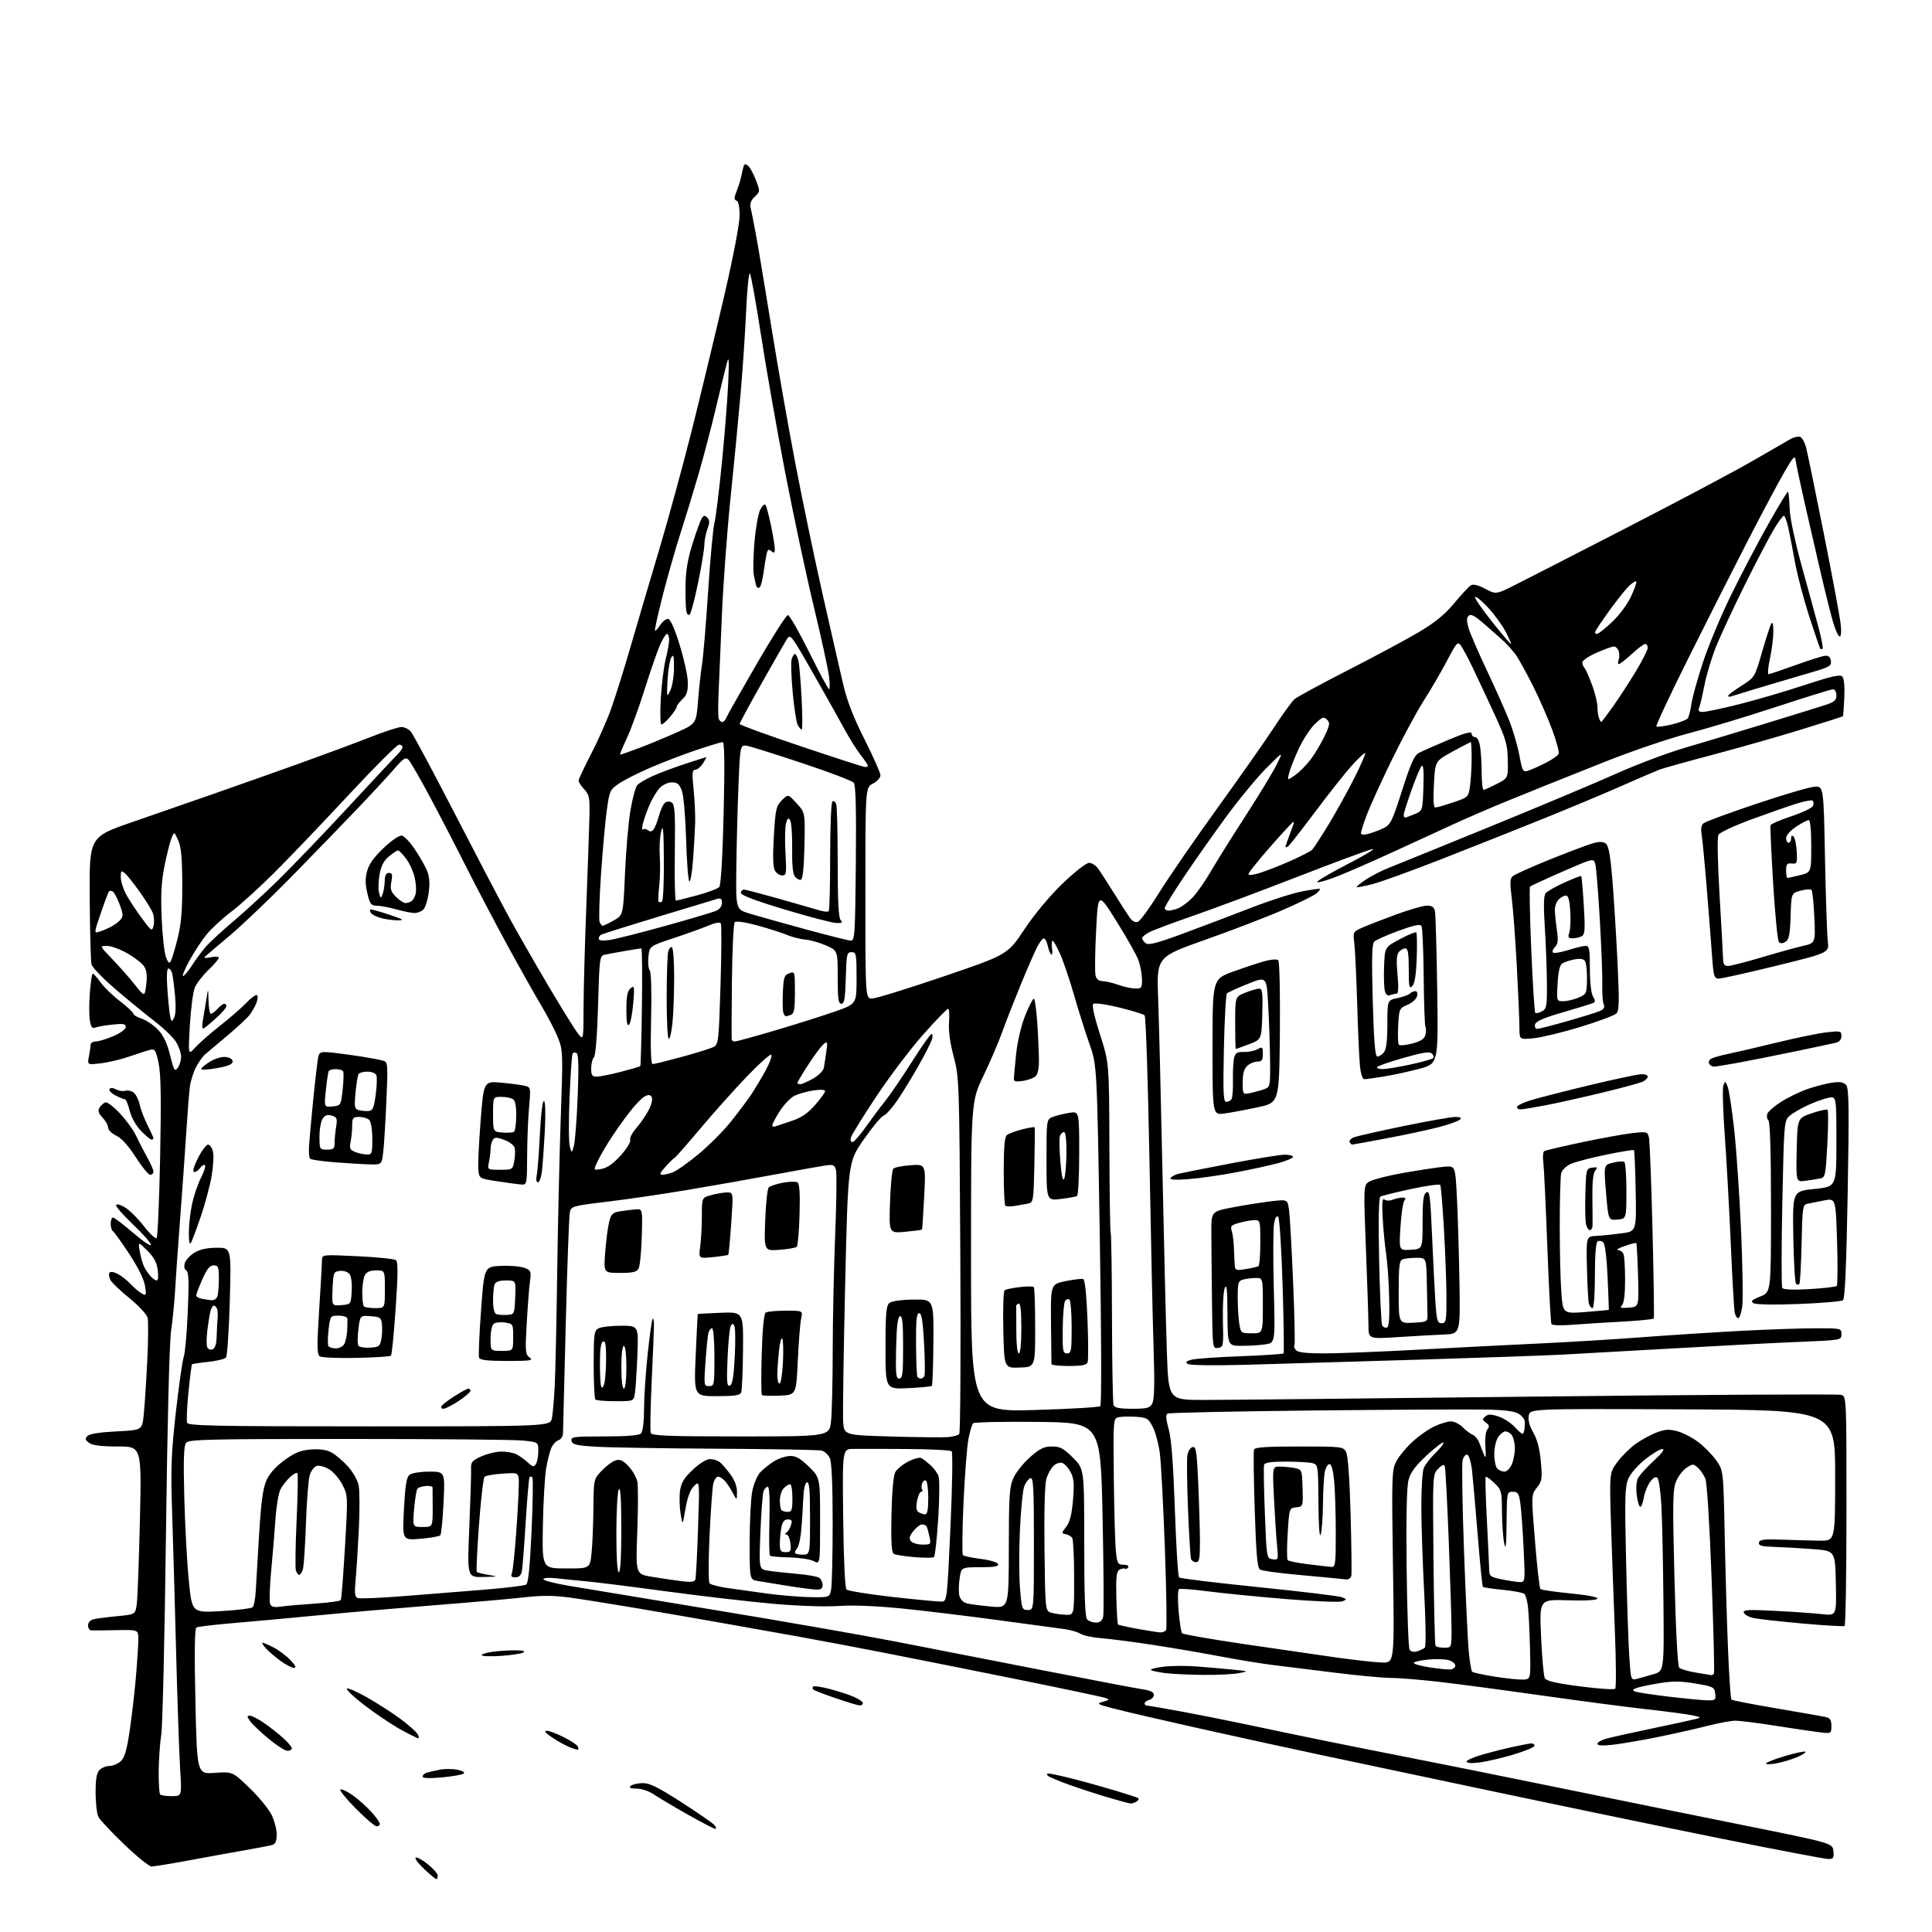 <?xml version="1.0" encoding="UTF-8" standalone="no"?>
<svg 
  version="1.1" 
  xmlns="http://www.w3.org/2000/svg" 
  xmlns:xlink="http://www.w3.org/1999/xlink" 
  xmlns:svg="http://www.w3.org/2000/svg"
  xmlns:rdf="http://www.w3.org/1999/02/22-rdf-syntax-ns#"
  xmlns:cc="http://creativecommons.org/ns#"
  xmlns:dc="http://purl.org/dc/elements/1.1/"
  viewBox="0 0 768 768"
  width="768"
  height="768"
>
<style>svg {background-color: white; }</style>"
<path stroke="none" fill="black" fill-rule="evenodd" d="M173.46,747.00C173.16,747.00 171.03,745.23 168.72,743.08C166.40,740.92 164.83,738.84 165.21,738.46C165.59,738.07 167.73,739.20 169.95,740.96C172.18,742.73 174.00,744.81 174.00,745.58C174.00,746.36 173.76,747.00 173.46,747.00zM60.18,741.96C59.26,741.93 54.41,737.99 49.41,733.21C44.42,728.42 39.80,723.52 39.16,722.32C38.52,721.11 38.00,716.76 38.00,712.64C38.00,707.16 38.42,704.72 39.57,703.57C40.44,702.71 42.19,702.00 43.46,702.00C44.74,702.00 46.72,701.21 47.86,700.25C49.46,698.90 50.30,696.19 51.47,688.50C52.31,683.00 53.45,673.33 53.99,667.00C54.54,660.67 54.99,653.78 54.99,651.67C55.00,647.83 55.00,647.83 46.25,648.01C41.44,648.11 36.94,648.15 36.25,648.10C35.56,648.04 35.00,647.15 35.00,646.11C35.00,644.97 35.90,644.00 37.25,643.67C38.49,643.37 42.72,642.82 46.65,642.45C53.81,641.76 53.81,641.76 54.37,637.63C54.68,635.36 55.24,620.34 55.62,604.25C56.29,575.00 56.29,575.00 46.84,575.00C40.20,575.00 36.80,574.57 35.44,573.57C33.85,572.39 33.73,571.90 34.80,570.82C35.62,569.97 39.77,569.32 46.30,569.00C56.50,568.50 56.50,568.50 57.13,562.50C57.47,559.20 58.10,549.70 58.52,541.39C58.94,533.09 59.01,525.19 58.68,523.84C58.34,522.49 55.13,519.02 51.50,516.08C47.89,513.15 44.48,509.90 43.92,508.85C43.36,507.81 43.18,506.52 43.51,505.98C43.88,505.38 45.14,505.54 46.81,506.41C48.29,507.18 50.62,509.02 52.00,510.50C53.38,511.97 55.35,513.64 56.40,514.21C58.16,515.15 58.24,514.93 57.63,511.08C57.22,508.52 54.82,503.68 51.39,498.47C48.33,493.81 45.41,489.75 44.91,489.44C44.41,489.14 44.00,487.78 44.00,486.44C44.00,485.10 44.42,484.00 44.94,484.00C45.46,484.00 49.06,486.74 52.94,490.09C56.82,493.44 60.00,495.58 60.00,494.84C60.00,494.10 56.81,490.48 52.91,486.78C49.01,483.08 45.97,479.60 46.16,479.04C46.35,478.45 47.88,478.86 49.74,479.99C51.52,481.07 54.89,484.43 57.22,487.44C59.56,490.46 61.82,492.58 62.25,492.15C62.68,491.72 63.31,477.22 63.66,459.93C64.12,436.77 63.96,426.96 63.05,422.65C61.95,417.41 61.59,416.86 59.66,417.33C58.47,417.62 54.82,418.80 51.55,419.94C48.28,421.09 43.14,422.32 40.14,422.67C34.69,423.31 34.69,423.31 35.34,420.03C35.70,418.23 36.00,416.13 36.00,415.37C36.00,414.62 36.93,414.00 38.06,414.00C39.20,414.00 42.35,413.04 45.06,411.88C47.88,410.67 50.00,409.10 50.00,408.24C50.00,407.00 49.02,406.82 44.75,407.28C41.86,407.58 38.78,408.12 37.89,408.47C36.65,408.96 36.15,408.31 35.71,405.61C35.40,403.69 35.40,398.72 35.72,394.56C36.03,390.40 36.56,387.01 36.89,387.03C37.23,387.04 38.62,388.62 40.00,390.53C41.38,392.45 44.86,395.82 47.75,398.04C50.64,400.25 53.00,402.47 53.00,402.95C53.00,403.44 54.49,404.34 56.32,404.94C58.15,405.54 61.05,407.49 62.76,409.27C64.96,411.55 66.38,414.53 67.59,419.39C69.14,425.58 69.45,426.10 70.66,424.45C71.40,423.44 72.00,421.47 72.00,420.06C71.99,418.65 71.11,416.05 70.02,414.27C68.94,412.49 65.26,408.89 61.84,406.27C58.42,403.65 51.42,397.93 46.29,393.56C41.15,389.19 36.69,384.61 36.38,383.37C36.07,382.14 35.75,370.24 35.66,356.91C35.50,332.69 35.50,332.69 52.50,326.82C61.85,323.59 76.47,318.51 85.00,315.53C93.53,312.55 108.60,307.22 118.50,303.68C128.40,300.13 141.20,295.38 146.94,293.12C152.69,290.85 158.36,289.00 159.54,289.00C160.72,289.00 162.40,289.79 163.26,290.75C164.12,291.71 171.79,306.00 180.30,322.50C188.81,339.00 198.58,357.68 202.02,364.00C205.46,370.32 212.70,382.97 218.10,392.09C223.50,401.22 228.83,409.77 229.93,411.09C231.93,413.50 231.93,413.50 231.97,400.50C232.00,393.35 232.48,375.35 233.06,360.50C233.63,345.65 234.19,329.60 234.30,324.84C234.48,317.07 234.27,315.92 232.25,313.77C231.01,312.45 230.00,310.90 230.00,310.33C230.00,309.76 232.20,305.06 234.88,299.89C237.57,294.73 241.15,286.68 242.84,282.00C244.52,277.32 247.99,266.30 250.54,257.50C253.09,248.70 258.26,231.15 262.04,218.50C265.81,205.85 271.82,183.80 275.39,169.50C278.95,155.20 284.60,131.75 287.94,117.38C291.49,102.08 294.00,88.97 294.00,85.72C294.00,82.17 293.55,80.01 292.75,79.74C291.76,79.40 291.78,78.60 292.85,75.91C293.59,74.03 294.42,71.38 294.68,70.00C294.95,68.62 295.36,66.89 295.59,66.14C295.92,65.11 296.36,65.05 297.38,65.90C298.13,66.52 299.52,69.08 300.48,71.59C302.20,76.08 302.19,76.17 300.03,78.19C298.61,79.51 298.02,80.98 298.35,82.36C298.63,83.54 299.57,88.33 300.45,93.00C301.32,97.67 304.07,114.10 306.55,129.50C309.03,144.90 313.33,169.43 316.12,184.00C318.90,198.57 323.83,222.20 327.07,236.50C330.30,250.80 333.95,266.77 335.17,272.00C336.73,278.67 339.27,285.22 343.69,293.97C347.16,300.84 350.00,307.24 350.00,308.20C350.00,309.16 348.65,310.65 347.00,311.50C344.00,313.05 344.00,313.05 344.00,355.03C344.00,397.00 344.00,397.00 346.75,396.93C348.26,396.89 360.98,392.95 375.00,388.18C400.50,379.50 400.50,379.50 407.24,369.40C411.34,363.25 417.29,356.12 422.46,351.15C427.24,346.56 431.82,343.00 432.93,343.00C434.02,343.00 435.63,344.01 436.51,345.25C437.39,346.49 440.23,350.88 442.81,355.02C445.39,359.15 448.22,363.55 449.11,364.79C450.15,366.24 451.30,366.82 452.36,366.42C453.26,366.07 457.11,360.77 460.92,354.64C464.73,348.51 475.16,333.38 484.10,321.00C493.04,308.62 503.14,294.23 506.55,289.00C509.96,283.77 513.59,278.78 514.62,277.90C515.65,277.02 525.27,271.81 536.00,266.32C546.73,260.83 559.43,254.00 564.24,251.14C570.55,247.38 574.42,244.20 578.13,239.72C580.96,236.30 583.93,233.12 584.72,232.65C585.65,232.11 587.69,232.62 590.43,234.07C594.70,236.34 594.70,236.34 602.60,232.36C606.94,230.17 627.15,219.81 647.50,209.34C667.85,198.87 690.12,187.04 697.00,183.04C703.88,179.04 710.57,175.18 711.87,174.46C713.18,173.75 714.86,173.39 715.61,173.68C716.36,173.97 717.41,175.85 717.94,177.85C718.47,179.86 721.64,195.22 724.97,212.00C728.31,228.78 731.31,244.86 731.66,247.75C732.03,250.93 731.89,253.00 731.30,253.00C730.76,253.00 729.57,250.41 728.66,247.25C727.75,244.09 725.68,235.88 724.07,229.00C722.46,222.12 719.56,209.53 717.62,201.00C715.69,192.47 713.96,184.38 713.79,183.00C713.52,180.86 712.89,181.51 709.40,187.50C707.15,191.35 700.56,203.72 694.75,215.00C688.94,226.28 678.27,247.36 671.04,261.86C663.81,276.37 658.14,288.48 658.44,288.78C658.74,289.08 661.47,288.73 664.51,288.00C667.54,287.27 670.41,286.19 670.87,285.59C671.34,284.99 672.00,282.48 672.33,280.00C672.67,277.52 674.71,270.10 676.87,263.50C679.03,256.90 684.10,244.75 688.15,236.50C692.19,228.25 698.85,215.55 702.95,208.28C707.04,201.01 710.57,195.23 710.78,195.45C711.00,195.66 711.28,198.69 711.41,202.17C711.55,205.97 713.52,215.28 716.35,225.50C718.94,234.85 721.94,245.84 723.03,249.92C724.11,253.99 724.78,257.56 724.50,257.83C724.23,258.11 723.83,258.15 723.62,257.92C723.40,257.69 721.41,251.88 719.19,245.00C716.97,238.12 714.42,228.45 713.54,223.50C712.65,218.55 711.45,212.36 710.87,209.75C710.28,207.14 709.49,205.00 709.11,205.00C708.73,205.00 706.97,207.39 705.20,210.31C703.43,213.23 698.19,223.25 693.56,232.56C688.93,241.88 683.74,253.05 682.03,257.38C680.32,261.72 678.30,268.47 677.54,272.38C676.78,276.30 675.85,280.29 675.47,281.25C674.95,282.59 675.29,283.00 676.95,283.00C678.14,283.00 684.60,281.63 691.31,279.95C698.01,278.27 709.72,274.84 717.33,272.33C727.79,268.87 731.43,268.03 732.31,268.91C733.04,269.64 733.34,272.73 733.14,277.28C732.96,281.25 732.71,284.60 732.59,284.73C732.47,284.85 724.98,287.24 715.94,290.03C706.90,292.82 691.14,297.31 680.92,300.01C670.71,302.71 661.14,305.38 659.66,305.94C658.18,306.50 651.47,309.39 644.74,312.36C638.01,315.34 624.17,321.13 614.00,325.24C603.83,329.35 585.60,336.59 573.50,341.33C561.40,346.07 548.83,350.63 545.57,351.46C542.32,352.30 539.49,352.83 539.30,352.64C539.11,352.45 540.75,351.11 542.94,349.66C545.14,348.21 549.08,346.17 551.71,345.12C554.35,344.08 572.48,336.71 592.00,328.74C611.52,320.77 634.15,311.27 642.28,307.63C650.40,303.98 662.55,299.39 669.28,297.41C676.00,295.44 690.27,291.14 701.00,287.86C711.73,284.58 722.64,281.20 725.25,280.36C729.19,279.10 730.00,278.43 730.00,276.42C730.00,275.07 729.41,274.00 728.67,274.00C727.94,274.00 717.83,277.13 706.19,280.96C694.56,284.79 678.85,289.53 671.27,291.50C663.70,293.47 648.95,298.47 638.50,302.62C628.05,306.76 617.25,311.07 614.50,312.19C611.75,313.31 604.65,316.19 598.72,318.59C592.79,321.00 583.11,325.18 577.22,327.89C571.32,330.60 560.42,335.61 553.00,339.02C545.58,342.43 536.18,346.53 532.12,348.15C528.06,349.76 524.24,350.91 523.62,350.69C523.00,350.48 528.35,347.29 535.50,343.61C542.65,339.93 547.15,337.20 545.50,337.54C543.85,337.87 530.35,342.87 515.50,348.64C500.65,354.41 482.05,361.36 474.17,364.08C466.29,366.80 458.53,369.71 456.92,370.54C455.32,371.37 454.00,372.43 454.00,372.90C454.00,373.37 454.63,374.28 455.40,374.92C456.49,375.82 459.71,375.01 470.15,371.16C477.49,368.45 489.57,363.87 497.00,360.98C504.43,358.09 513.62,355.12 517.43,354.38C521.24,353.64 524.51,353.18 524.69,353.35C524.87,353.53 524.22,354.36 523.26,355.18C522.29,356.01 516.33,358.95 510.00,361.70C503.68,364.46 489.78,369.80 479.13,373.57C459.76,380.42 459.76,380.42 460.38,396.96C460.72,406.06 461.50,437.12 462.10,466.00C462.70,494.88 463.49,527.05 463.85,537.50C464.50,556.50 464.50,556.50 478.50,556.50C486.20,556.50 545.90,555.90 611.17,555.16C676.44,554.42 730.78,554.11 731.92,554.48C733.99,555.13 734.00,555.45 734.00,600.51C734.00,625.46 733.66,646.09 733.25,646.34C732.84,646.59 725.30,646.16 716.50,645.37C707.70,644.58 698.96,643.61 697.08,643.20C695.19,642.79 693.45,641.84 693.19,641.07C692.80,639.91 694.84,639.79 705.61,640.34C712.70,640.70 721.10,641.29 724.28,641.64C730.06,642.29 730.06,642.29 729.78,629.39C729.50,616.50 729.50,616.50 721.00,615.82C716.33,615.45 709.44,615.05 705.70,614.93C700.27,614.76 698.97,614.42 699.20,613.21C699.45,611.98 701.11,611.77 708.50,612.04C713.45,612.22 720.20,612.40 723.50,612.44C729.50,612.50 729.50,612.50 729.50,586.50C729.50,560.50 729.50,560.50 668.87,560.24C608.24,559.98 608.24,559.98 607.71,562.72C607.37,564.53 607.98,566.83 609.51,569.48C611.08,572.19 612.05,575.94 612.51,581.00C613.12,587.83 612.98,588.76 610.93,591.36C608.68,594.22 608.68,594.22 610.18,612.61C611.00,622.73 611.97,631.30 612.33,631.66C612.68,632.02 618.04,632.80 624.24,633.41C631.08,634.07 635.30,634.89 635.00,635.50C634.69,636.11 630.11,636.36 623.21,636.14C611.92,635.77 611.92,635.77 612.60,650.64C612.97,658.81 613.63,666.20 614.07,667.06C614.66,668.22 618.37,669.09 628.09,670.36C635.36,671.31 641.65,671.73 642.07,671.30C642.48,670.86 642.43,660.83 641.96,649.00C641.48,637.17 640.79,618.05 640.42,606.50C639.76,585.50 639.76,585.50 642.88,581.25C644.60,578.92 647.84,575.68 650.08,574.06C652.32,572.43 656.08,570.37 658.43,569.47C661.91,568.15 663.47,568.05 666.81,568.95C669.07,569.56 672.84,571.52 675.18,573.31C677.53,575.10 680.71,578.36 682.26,580.56C685.07,584.56 685.07,584.56 685.60,610.53C685.89,624.81 686.48,645.17 686.92,655.77C687.35,666.37 687.97,675.30 688.28,675.61C688.60,675.93 696.65,677.50 706.18,679.11C715.70,680.72 724.51,682.26 725.75,682.54C727.49,682.92 728.00,683.74 728.00,686.11C728.00,689.19 728.00,689.19 722.75,688.53C719.86,688.16 711.98,687.00 705.23,685.93C698.48,684.87 691.58,684.00 689.89,684.00C688.21,684.00 683.21,684.92 678.79,686.05C674.36,687.18 665.51,689.17 659.11,690.48C652.71,691.78 644.67,693.16 641.24,693.55C636.97,694.04 635.00,693.91 635.00,693.17C635.00,692.57 636.69,691.63 638.75,691.08C640.81,690.53 649.02,688.71 657.00,687.04C664.98,685.37 672.62,683.71 674.00,683.35C676.37,682.74 676.32,682.67 673.00,681.92C671.08,681.48 662.98,680.40 655.00,679.51C647.02,678.63 628.12,676.14 613.00,674.00C597.88,671.85 579.42,669.40 572.00,668.55C564.58,667.70 556.02,667.00 553.00,667.00C549.98,667.00 540.30,666.11 531.50,665.02C522.70,663.94 511.45,662.55 506.50,661.94C501.55,661.33 491.88,659.75 485.00,658.43C478.12,657.12 466.20,655.08 458.50,653.90C450.80,652.72 441.58,651.52 438.01,651.24C434.45,650.97 430.62,650.16 429.51,649.45C428.41,648.74 425.48,647.89 423.00,647.57C420.52,647.25 408.82,645.67 397.00,644.06C385.18,642.44 368.07,640.37 359.00,639.45C348.47,638.38 339.21,638.00 333.39,638.40C328.02,638.76 317.36,638.41 307.39,637.53C298.10,636.71 279.02,634.50 265.00,632.60C250.97,630.71 236.35,628.88 232.50,628.54C228.65,628.20 223.36,627.67 220.75,627.36C218.13,627.06 216.00,627.22 216.00,627.73C216.00,628.24 220.39,629.40 225.75,630.32C231.11,631.23 257.32,635.58 284.00,639.98C310.68,644.37 343.07,650.03 356.00,652.54C368.93,655.06 395.25,660.20 414.50,663.97C433.75,667.74 451.56,671.13 454.08,671.50C457.26,671.97 458.67,672.65 458.67,673.73C458.67,674.58 457.84,675.49 456.83,675.75C455.83,676.02 455.00,676.63 455.00,677.12C455.00,677.60 455.42,678.00 455.93,678.00C456.45,678.00 462.98,679.13 470.45,680.51C477.92,681.89 493.37,685.01 504.77,687.45C516.17,689.89 538.10,694.34 553.50,697.35C568.90,700.35 598.38,706.28 619.00,710.51C639.62,714.74 672.70,721.46 692.50,725.44C728.50,732.69 728.50,732.69 728.81,735.84C729.08,738.57 728.81,739.00 726.81,738.99C725.54,738.99 706.73,735.41 685.00,731.04C663.27,726.67 623.00,718.33 595.50,712.52C568.00,706.71 535.83,699.91 524.00,697.40C512.17,694.90 490.57,690.17 476.00,686.91C461.43,683.65 446.35,680.14 442.50,679.12C436.01,677.40 435.72,677.21 438.44,676.48C441.01,675.79 441.14,675.60 439.44,674.97C438.37,674.58 422.88,671.31 405.00,667.69C387.12,664.08 363.27,659.31 352.00,657.11C340.73,654.90 325.20,651.97 317.50,650.59C309.80,649.21 295.85,646.73 286.50,645.07C277.15,643.41 261.62,640.73 252.00,639.10C242.38,637.47 230.75,635.63 226.17,635.01C220.17,634.20 215.29,634.18 208.67,634.94C203.63,635.52 187.80,636.92 173.50,638.04C159.20,639.17 138.28,640.98 127.00,642.07C115.72,643.16 100.33,644.57 92.78,645.20C85.24,645.83 78.61,646.63 78.05,646.97C77.38,647.39 77.25,657.31 77.68,676.42C78.33,705.25 78.33,705.25 85.38,704.74C92.44,704.24 92.44,704.24 99.20,710.76C102.92,714.35 106.87,719.17 107.98,721.46C109.09,723.76 110.00,727.26 110.00,729.25C110.00,731.83 109.50,733.01 108.25,733.39C107.29,733.67 102.67,734.57 98.00,735.38C93.33,736.19 83.28,738.01 75.68,739.43C68.08,740.84 61.11,741.98 60.18,741.96zM284.37,727.00C283.88,727.00 279.01,724.48 273.53,721.39C268.05,718.30 261.99,714.70 260.05,713.39C258.02,712.01 255.08,711.00 253.07,711.00C250.70,711.00 249.93,710.67 250.62,709.98C251.19,709.41 253.26,708.89 255.23,708.82C258.11,708.71 261.16,710.19 270.82,716.38C277.42,720.62 283.37,724.74 284.03,725.54C284.70,726.34 284.85,727.00 284.37,727.00zM149.72,726.00C149.02,726.00 145.33,722.86 141.53,719.03C137.72,715.19 134.91,711.75 135.29,711.38C135.66,711.01 137.78,711.96 140.00,713.50C142.22,715.04 145.60,718.03 147.52,720.15C149.43,722.27 151.00,724.45 151.00,725.00C151.00,725.55 150.43,726.00 149.72,726.00zM449.50,716.93C448.95,716.91 444.90,715.83 440.50,714.52C436.10,713.22 429.12,710.94 425.00,709.47C420.88,708.00 417.07,706.39 416.55,705.89C415.96,705.34 416.09,705.00 416.88,705.00C417.59,705.00 421.84,705.93 426.33,707.06C430.83,708.20 438.32,710.28 443.00,711.68C447.68,713.09 451.89,714.46 452.36,714.74C452.83,715.02 452.60,715.64 451.86,716.11C451.11,716.58 450.05,716.95 449.50,716.93zM68.31,714.00C72.29,714.00 72.29,714.00 71.61,703.25C71.24,697.34 70.53,676.75 70.03,657.50C69.53,638.25 68.81,613.05 68.43,601.50C67.84,583.39 68.05,577.84 69.93,561.16C71.13,550.52 72.54,540.72 73.05,539.38C73.56,538.03 74.28,529.93 74.65,521.37C75.17,509.31 75.03,505.64 74.05,505.03C73.26,504.55 73.05,503.42 73.48,502.06C73.87,500.85 75.60,498.99 77.34,497.93C79.49,496.63 82.34,496.01 86.22,496.00C91.94,496.00 91.94,496.00 91.34,517.25C91.00,528.94 90.34,539.00 89.86,539.61C89.38,540.22 86.22,541.01 82.83,541.36C79.44,541.71 76.51,542.15 76.33,542.34C76.15,542.52 75.51,547.50 74.92,553.40C74.32,559.31 74.09,564.78 74.39,565.57C74.86,566.79 85.36,567.00 146.84,567.00C218.75,567.00 218.75,567.00 219.40,563.75C219.76,561.96 220.27,556.00 220.53,550.50C220.80,545.00 221.24,524.75 221.50,505.50C221.77,486.25 222.40,458.62 222.92,444.10C223.81,418.81 223.77,417.49 221.84,412.60C220.74,409.80 217.68,403.90 215.04,399.50C212.41,395.10 206.21,384.07 201.28,375.00C196.35,365.93 189.02,351.98 185.01,344.00C181.00,336.02 174.58,323.65 170.75,316.50C166.93,309.35 163.18,302.86 162.43,302.07C161.26,300.84 160.46,301.34 156.79,305.57C154.44,308.28 148.02,315.23 142.52,321.00C137.02,326.77 125.32,338.86 116.51,347.85C107.71,356.84 96.45,367.60 91.50,371.77C86.55,375.94 82.05,379.77 81.50,380.28C80.88,380.86 81.73,380.95 83.75,380.53C85.54,380.15 87.00,380.24 87.00,380.72C87.00,381.20 85.15,383.37 82.88,385.55C80.62,387.72 78.18,390.85 77.47,392.51C76.76,394.16 75.86,400.91 75.48,407.51C74.79,419.50 74.79,419.50 77.64,416.36C79.21,414.64 83.65,410.75 87.50,407.72C91.35,404.70 96.03,400.62 97.91,398.65C99.78,396.69 101.68,395.30 102.12,395.57C102.56,395.85 102.48,397.23 101.94,398.65C101.40,400.07 100.16,402.25 99.18,403.49C98.21,404.73 94.28,408.39 90.45,411.62C86.63,414.86 82.68,418.17 81.67,419.00C80.66,419.82 78.97,422.19 77.90,424.25C76.83,426.31 75.73,429.91 75.44,432.25C75.15,434.59 74.51,442.80 74.02,450.50C73.53,458.20 72.44,473.50 71.60,484.50C70.76,495.50 69.86,508.32 69.60,513.00C69.34,517.67 68.62,524.88 68.01,529.00C67.34,533.47 66.52,566.16 65.97,610.00C65.47,650.42 64.63,686.20 64.11,689.50C63.59,692.80 63.13,699.36 63.08,704.08C63.04,708.80 63.30,712.97 63.67,713.33C64.03,713.70 66.12,714.00 68.31,714.00zM175.75,706.53C170.55,707.00 168.00,706.89 168.00,706.18C168.00,705.61 168.79,704.91 169.75,704.64C170.71,704.37 173.00,703.85 174.83,703.48C176.66,703.11 179.75,703.11 181.71,703.47C183.68,703.84 184.87,704.51 184.38,704.98C183.90,705.44 180.01,706.14 175.75,706.53zM706.25,700.94C703.91,701.38 702.00,701.42 702.00,701.02C702.00,700.62 705.40,699.28 709.57,698.05C713.73,696.81 717.38,696.04 717.67,696.34C717.97,696.64 716.48,697.61 714.36,698.51C712.24,699.40 708.59,700.49 706.25,700.94zM588.25,700.59C584.98,701.00 583.00,700.88 583.00,700.26C583.00,699.71 585.81,698.46 589.25,697.48C592.69,696.50 598.20,695.11 601.50,694.39C604.80,693.66 608.06,693.05 608.75,693.04C609.44,693.02 610.00,693.44 610.00,693.97C610.00,694.50 606.29,696.06 601.75,697.43C597.21,698.79 591.14,700.22 588.25,700.59zM114.25,695.97C113.29,695.96 109.89,693.78 106.70,691.12C103.51,688.47 100.22,685.33 99.39,684.15C98.13,682.35 98.12,682.00 99.29,682.00C100.07,682.00 102.51,683.24 104.73,684.75C106.95,686.26 110.39,688.95 112.38,690.72C114.37,692.49 116.00,694.40 116.00,694.97C116.00,695.54 115.21,695.99 114.25,695.97zM229.85,695.48C229.66,695.67 228.06,695.22 226.30,694.48C224.54,693.74 221.39,691.98 219.32,690.57C216.82,688.87 216.14,688.00 217.30,688.00C218.27,688.00 221.27,689.12 223.96,690.48C226.66,691.85 229.16,693.45 229.53,694.05C229.90,694.64 230.04,695.29 229.85,695.48zM166.26,690.99C165.84,690.98 162.58,689.35 159.00,687.36C155.43,685.37 148.97,681.01 144.64,677.66C140.31,674.31 137.29,671.40 137.92,671.19C138.55,670.98 142.31,672.67 146.28,674.95C150.25,677.22 156.04,680.96 159.14,683.25C162.24,685.55 165.29,688.23 165.90,689.21C166.51,690.20 166.68,690.99 166.26,690.99zM341.75,677.95C341.06,677.92 336.76,676.62 332.19,675.06C327.62,673.50 323.61,671.95 323.28,671.61C322.94,671.27 322.93,670.74 323.25,670.42C323.57,670.10 326.45,670.52 329.66,671.35C332.87,672.18 337.19,673.57 339.25,674.44C341.31,675.31 343.00,676.47 343.00,677.01C343.00,677.56 342.44,677.98 341.75,677.95zM678.32,675.89C681.91,675.99 682.11,675.84 681.82,673.25C681.52,670.66 681.07,670.43 674.00,669.23C668.18,668.25 664.93,668.22 659.50,669.11C655.65,669.74 651.60,670.60 650.50,671.03C648.89,671.65 648.79,671.92 650.00,672.41C650.83,672.74 656.67,673.64 663.00,674.40C669.33,675.16 676.22,675.83 678.32,675.89zM605.50,667.66C608.50,667.50 608.50,667.50 608.19,655.00C608.02,648.12 607.65,640.70 607.37,638.50C607.09,636.30 606.47,634.11 606.00,633.62C605.53,633.14 601.72,632.41 597.54,632.00C593.35,631.59 589.72,631.06 589.48,630.81C589.23,630.57 588.32,621.44 587.44,610.53C586.56,599.63 585.54,587.99 585.17,584.68C584.80,581.37 583.95,578.48 583.29,578.26C582.62,578.04 581.78,579.05 581.41,580.50C581.05,581.95 581.29,598.07 581.96,616.32C582.62,634.57 583.48,652.74 583.87,656.70C584.25,660.66 584.85,664.19 585.20,664.53C585.55,664.88 589.58,665.76 594.17,666.49C598.75,667.22 603.85,667.74 605.50,667.66zM650.71,667.36C652.04,667.02 655.01,666.19 657.32,665.51C661.50,664.26 661.50,664.26 661.24,636.38C661.10,621.05 660.74,604.00 660.43,598.50C660.12,593.00 659.42,588.05 658.88,587.50C658.22,586.84 657.25,587.34 656.00,589.00C654.95,590.38 653.81,593.19 653.46,595.25C653.11,597.31 652.47,599.00 652.05,599.00C651.62,599.00 650.99,596.94 650.64,594.42C650.29,591.83 650.48,588.89 651.08,587.67C651.66,586.48 654.47,583.37 657.32,580.76C660.62,577.74 661.90,576.02 660.84,576.01C659.93,576.00 656.85,577.84 654.00,580.09C651.06,582.42 648.15,585.77 647.27,587.84C645.95,590.98 645.82,595.54 646.38,620.00C646.73,635.67 647.31,652.88 647.65,658.23C648.28,667.91 648.30,667.96 650.71,667.36zM478.50,665.80C473.00,665.76 466.17,665.43 463.31,665.09C460.46,664.74 457.85,664.18 457.52,663.85C457.18,663.52 459.43,662.93 462.52,662.54C465.60,662.16 471.58,662.11 475.81,662.45C480.04,662.78 486.43,663.34 490.00,663.69C496.43,664.33 496.46,664.35 492.50,665.11C490.30,665.54 484.00,665.85 478.50,665.80zM680.19,665.88C680.57,665.95 681.08,665.66 681.33,665.25C681.57,664.84 681.15,647.85 680.39,627.50C679.60,606.27 678.55,589.36 677.92,587.82C677.31,586.35 675.97,584.38 674.93,583.44C673.16,581.83 672.90,581.84 670.44,583.45C669.01,584.39 667.14,586.81 666.29,588.83C664.94,592.04 664.85,596.83 665.62,627.20C666.16,648.38 666.90,662.30 667.53,662.93C668.09,663.49 671.02,664.36 674.03,664.86C677.04,665.36 679.81,665.82 680.19,665.88zM576.50,663.64C577.60,663.56 578.50,662.86 578.50,662.07C578.50,661.29 577.25,660.31 575.71,659.90C574.18,659.49 570.47,659.41 567.46,659.72C564.46,660.03 562.00,660.63 562.00,661.05C562.00,661.48 564.81,662.27 568.25,662.80C571.69,663.34 575.40,663.72 576.50,663.64zM116.84,663.00C115.99,663.00 113.55,661.72 111.40,660.15C109.26,658.58 106.64,656.33 105.60,655.15C104.55,653.97 104.00,653.00 104.38,653.00C104.77,653.00 106.75,653.86 108.79,654.91C110.83,655.96 113.82,658.21 115.44,659.91C117.50,662.08 117.92,663.00 116.84,663.00zM549.41,660.88C554.31,661.00 554.31,661.00 553.73,622.81C553.19,587.04 553.27,584.40 554.99,581.02C556.00,579.03 558.92,575.48 561.48,573.13C564.03,570.78 568.01,567.99 570.31,566.95C572.61,565.90 575.53,565.03 576.80,565.02C578.06,565.01 580.15,566.06 581.45,567.35C582.74,568.65 584.52,569.99 585.41,570.33C586.29,570.67 587.41,571.97 587.90,573.22C588.38,574.47 589.24,576.62 589.80,578.00C590.63,580.04 590.76,579.50 590.46,575.04C590.25,571.84 590.59,569.00 591.27,568.18C592.17,567.09 592.04,566.50 590.70,565.52C589.20,564.43 589.17,564.11 590.44,563.05C591.59,562.10 592.72,562.11 595.70,563.09C597.79,563.78 600.73,565.70 602.23,567.36C603.73,569.02 605.15,570.18 605.38,569.94C605.62,569.70 605.91,568.83 606.02,568.00C606.14,567.17 606.18,565.82 606.12,564.99C606.05,564.16 604.99,562.82 603.75,562.02C602.21,561.02 598.18,560.48 591.00,560.33C585.23,560.20 554.56,560.36 522.84,560.68C491.13,561.00 464.70,561.57 464.10,561.94C463.33,562.41 463.47,564.22 464.56,568.06C465.63,571.84 466.38,581.55 467.02,599.91C467.52,614.44 468.28,626.66 468.71,627.06C469.15,627.47 483.45,629.21 500.50,630.94C517.55,632.67 532.40,634.47 533.50,634.94C535.45,635.77 535.45,635.81 533.59,636.56C532.54,636.99 522.41,636.57 511.09,635.64C499.76,634.70 485.78,633.32 480.01,632.56C474.23,631.80 469.13,631.42 468.66,631.71C468.20,632.00 468.13,635.89 468.51,640.37C468.89,644.84 469.52,648.84 469.91,649.26C470.29,649.67 481.16,651.57 494.06,653.48C506.95,655.38 523.58,657.80 531.00,658.85C538.42,659.89 546.71,660.81 549.41,660.88zM199.23,658.24C195.23,658.51 191.75,658.41 191.50,658.00C191.25,657.60 193.12,656.98 195.66,656.63C198.20,656.28 202.35,656.01 204.89,656.03C207.93,656.05 208.99,656.35 208.00,656.91C207.18,657.37 203.23,657.97 199.23,658.24zM563.33,656.43C564.53,656.07 565.90,655.41 566.38,654.96C566.89,654.48 566.78,645.12 566.13,632.82C565.51,621.09 565.00,605.79 565.00,598.82C565.00,591.84 565.42,585.03 565.93,583.68C566.44,582.33 568.54,579.60 570.59,577.61C572.64,575.62 574.07,573.74 573.77,573.44C573.47,573.14 570.48,575.44 567.13,578.54C562.66,582.68 560.73,585.29 559.92,588.30C559.19,591.03 558.93,602.85 559.16,623.45C559.35,640.53 559.88,655.08 560.33,655.79C560.84,656.57 562.02,656.82 563.33,656.43zM574.06,655.00C577.00,655.00 577.00,655.00 577.01,648.25C577.02,644.54 576.53,628.67 575.92,613.00C575.31,597.33 574.61,583.86 574.37,583.07C574.02,581.95 573.44,582.12 571.71,583.85C569.50,586.06 569.50,586.12 569.83,619.75C570.01,638.28 570.37,653.79 570.64,654.22C570.90,654.65 572.44,655.00 574.06,655.00zM461.19,648.91C462.12,648.96 463.17,648.53 463.53,647.95C463.89,647.37 463.68,632.86 463.06,615.70C462.44,598.54 461.54,581.46 461.06,577.74C460.58,574.02 459.31,569.30 458.25,567.24C456.47,563.80 455.93,563.48 451.47,563.19C448.81,563.02 445.70,563.11 444.57,563.39C442.54,563.90 442.51,564.38 442.76,587.71C442.91,600.79 443.28,613.86 443.59,616.75C444.09,621.53 444.37,622.00 446.63,622.00C448.06,622.00 448.85,622.43 448.49,623.02C448.14,623.58 447.53,623.83 447.13,623.58C446.73,623.33 445.75,623.54 444.95,624.03C443.81,624.74 443.56,627.08 443.77,635.15C443.91,640.77 444.21,645.54 444.43,645.76C444.65,645.98 448.13,646.76 452.16,647.49C456.20,648.22 460.26,648.86 461.19,648.91zM435.68,645.00C437.21,645.00 438.15,644.26 438.52,642.75C438.83,641.51 438.73,623.62 438.29,603.00C437.50,565.50 437.50,565.50 412.57,565.23C398.86,565.08 387.27,565.33 386.83,565.77C386.39,566.21 385.55,569.03 384.97,572.04C384.38,575.04 383.50,586.50 383.00,597.50C382.51,608.50 382.42,617.81 382.80,618.20C383.19,618.58 386.39,619.26 389.92,619.70C393.53,620.15 396.52,621.05 396.75,621.75C397.06,622.68 395.22,623.00 389.64,623.00C382.12,623.00 382.12,623.00 381.45,627.49C381.08,629.96 381.05,633.06 381.38,634.38C381.73,635.78 382.96,637.02 384.33,637.37C385.62,637.69 389.89,638.26 393.84,638.62C401.00,639.29 401.00,639.29 401.02,615.39C401.04,594.38 401.27,591.01 402.88,587.46C403.89,585.24 406.87,581.53 409.50,579.21C413.37,575.81 415.03,575.00 418.17,575.00C421.44,575.00 422.76,575.71 426.53,579.47C431.00,583.95 431.00,583.95 431.00,613.27C431.00,634.75 431.32,642.92 432.20,643.80C432.86,644.46 434.43,645.00 435.68,645.00zM423.75,641.90C427.00,642.00 427.00,642.00 426.98,627.25C426.98,619.14 426.64,611.99 426.23,611.37C425.83,610.74 424.67,610.07 423.65,609.87C421.89,609.52 421.90,609.39 423.82,606.95C425.26,605.13 426.03,602.12 426.53,596.37C427.08,589.99 426.90,587.72 425.65,585.29C424.78,583.61 423.32,581.95 422.39,581.60C421.42,581.23 419.92,581.67 418.85,582.64C417.82,583.57 416.51,585.94 415.94,587.91C415.31,590.10 415.02,601.04 415.20,615.96C415.50,640.41 415.50,640.41 418.00,641.11C419.38,641.49 421.96,641.85 423.75,641.90zM87.91,640.44C94.28,640.07 99.92,639.37 100.44,638.90C100.95,638.42 101.51,635.44 101.68,632.26C101.84,629.09 102.45,618.89 103.02,609.58C103.78,597.13 104.54,591.58 105.89,588.52C107.08,585.83 109.56,583.02 112.99,580.51C117.11,577.49 119.39,576.55 123.46,576.21C126.95,575.92 129.66,576.29 131.66,577.32C133.31,578.18 136.28,580.67 138.27,582.88C140.38,585.21 142.18,588.44 142.59,590.63C142.98,592.69 143.01,600.36 142.65,607.67C142.30,614.99 141.73,624.06 141.38,627.83C140.87,633.35 141.03,634.80 142.21,635.25C143.01,635.56 151.28,635.21 160.58,634.48C169.89,633.76 184.35,632.60 192.71,631.91C201.08,631.23 208.48,630.32 209.15,629.91C210.00,629.38 210.66,622.86 211.31,608.53C211.82,597.18 211.96,587.63 211.62,587.28C211.28,586.94 210.78,586.88 210.52,587.15C210.26,587.41 209.56,595.47 208.97,605.06C208.38,614.65 207.69,623.51 207.43,624.75C207.13,626.22 206.23,627.00 204.87,627.00C203.28,627.00 202.96,626.59 203.51,625.25C203.90,624.29 204.74,616.08 205.36,607.00C205.99,597.92 206.37,589.35 206.20,587.94C205.91,585.45 205.74,585.39 199.70,585.80C196.29,586.03 193.11,586.58 192.64,587.02C192.16,587.46 191.16,596.05 190.41,606.10C189.66,616.16 189.27,624.60 189.54,624.88C189.81,625.15 191.94,625.68 194.27,626.06C198.21,626.70 198.06,626.76 192.11,626.87C185.72,627.00 185.72,627.00 186.55,607.25C187.01,596.39 187.33,586.00 187.26,584.17C187.14,581.19 187.56,580.65 191.32,578.94C193.62,577.90 197.22,577.03 199.32,577.02C201.41,577.01 204.11,577.51 205.32,578.12C206.52,578.74 208.54,580.19 209.80,581.35C211.77,583.14 212.24,583.23 213.04,581.97C213.55,581.16 213.98,578.88 213.98,576.89C214.00,573.28 214.00,573.28 207.85,572.64C204.47,572.29 173.25,572.00 138.48,572.00C83.41,572.00 75.08,572.19 74.00,573.50C73.05,574.64 72.87,579.91 73.26,595.25C73.55,606.39 74.35,621.27 75.05,628.31C76.32,641.12 76.32,641.12 87.91,640.44zM408.59,640.00C411.00,640.00 411.00,640.00 411.00,613.53C411.00,591.18 410.78,587.15 409.59,587.60C408.82,587.90 407.72,589.35 407.15,590.82C406.58,592.29 405.81,600.13 405.43,608.23C405.06,616.33 405.08,626.79 405.47,631.48C406.15,639.62 406.29,640.00 408.59,640.00zM111.75,638.63C113.81,638.34 119.89,637.81 125.25,637.45C130.61,637.10 135.21,636.47 135.47,636.05C135.73,635.63 136.48,626.11 137.13,614.89C138.32,594.68 138.31,594.46 136.12,590.21C134.91,587.85 132.55,585.09 130.88,584.07C129.21,583.06 127.00,582.45 125.97,582.72C124.93,582.99 123.65,584.63 123.13,586.36C122.60,588.08 121.93,596.70 121.62,605.50C121.32,614.30 120.78,622.51 120.42,623.75C120.06,624.99 119.40,626.00 118.95,626.00C118.50,626.00 117.90,625.21 117.61,624.25C117.32,623.29 117.45,614.40 117.90,604.50C118.35,594.60 118.51,586.13 118.25,585.67C118.00,585.22 116.67,585.90 115.30,587.17C113.93,588.45 112.21,590.66 111.47,592.07C110.74,593.49 109.86,598.66 109.53,603.57C109.20,608.48 108.43,617.75 107.82,624.17C107.22,630.58 107.01,636.58 107.36,637.50C107.86,638.80 108.84,639.05 111.75,638.63zM374.50,636.66C376.42,636.51 376.55,635.30 377.82,607.12C378.55,590.96 378.77,577.37 378.31,576.91C377.86,576.46 369.84,576.05 360.49,576.00C351.15,575.95 341.56,575.93 339.18,575.96C334.86,576.00 334.86,576.00 335.18,603.45C335.37,620.00 335.90,631.29 336.50,631.87C337.05,632.41 345.38,633.74 355.00,634.83C364.62,635.92 373.40,636.74 374.50,636.66zM322.12,634.89C329.75,635.00 329.75,635.00 330.38,631.88C330.72,630.16 331.00,618.25 331.00,605.42C331.00,590.27 330.61,581.23 329.87,579.62C329.26,578.27 327.79,576.92 326.62,576.63C325.46,576.34 306.83,576.01 285.23,575.89C263.64,575.77 241.82,575.41 236.74,575.08C229.03,574.60 227.47,574.21 227.19,572.75C226.88,571.15 228.03,571.00 240.23,571.00C249.29,571.00 253.99,570.61 254.80,569.80C255.54,569.06 256.01,565.34 256.02,560.05C256.03,555.35 256.68,545.49 257.47,538.14C258.25,530.79 259.14,524.53 259.45,524.22C259.75,523.92 259.98,525.20 259.96,527.08C259.94,528.96 259.53,539.00 259.04,549.38C258.56,559.77 258.40,568.88 258.69,569.63C259.12,570.75 265.58,571.00 294.46,571.00C329.72,571.00 329.72,571.00 330.36,564.85C330.71,561.47 331.01,548.76 331.02,536.60C331.04,524.45 331.47,503.95 331.99,491.05C332.51,478.16 332.67,466.52 332.33,465.19C331.80,463.06 331.30,462.83 328.11,463.30C326.13,463.59 317.07,465.20 308.00,466.89C298.93,468.58 283.40,471.32 273.50,472.98C263.60,474.65 249.10,476.78 241.28,477.71C227.45,479.37 227.05,479.48 226.52,481.96C226.21,483.36 225.48,503.18 224.90,526.00C224.32,548.83 223.83,568.50 223.81,569.72C223.80,570.94 223.00,572.18 222.04,572.49C221.09,572.79 219.81,574.12 219.21,575.44C218.61,576.76 217.66,580.46 217.11,583.67C216.56,586.88 215.97,597.14 215.80,606.48C215.50,623.46 215.50,623.46 225.00,623.48C234.50,623.50 234.50,623.50 235.14,617.50C235.49,614.20 235.83,606.21 235.89,599.74C236.00,587.97 236.00,587.97 239.25,584.56C241.04,582.69 243.52,580.86 244.78,580.50C246.52,580.00 247.73,580.57 249.90,582.89C251.46,584.56 253.01,587.31 253.35,589.00C253.69,590.70 253.68,599.65 253.33,608.91C252.69,625.74 252.69,625.74 259.10,626.80C262.62,627.38 267.86,628.16 270.75,628.52C274.71,629.02 276.10,628.86 276.42,627.84C276.66,627.10 277.14,617.95 277.49,607.50C278.13,588.50 278.13,588.50 275.91,590.68C274.41,592.16 273.31,595.08 272.51,599.68C271.33,606.50 271.33,606.50 270.54,601.69C270.11,599.04 270.01,594.99 270.31,592.69C270.76,589.41 271.84,587.60 275.38,584.26C278.07,581.72 280.84,580.00 282.25,580.00C283.55,580.00 285.31,580.56 286.16,581.25C287.01,581.94 288.89,584.12 290.35,586.09C292.03,588.37 292.99,590.93 292.96,593.09C292.92,596.50 292.92,596.50 291.33,593.50C290.46,591.85 289.06,589.71 288.22,588.75C287.38,587.79 286.12,587.00 285.42,587.00C284.73,587.00 283.87,588.30 283.52,589.89C283.17,591.48 282.51,600.82 282.05,610.64C281.58,620.54 281.59,628.91 282.07,629.41C282.54,629.91 285.53,630.71 288.71,631.19C291.90,631.66 299.00,632.66 304.50,633.41C310.00,634.16 317.93,634.83 322.12,634.89zM324.25,631.88C322.74,631.81 317.68,631.14 313.00,630.39C308.32,629.64 303.04,628.77 301.25,628.47C298.00,627.91 298.00,627.91 298.00,613.09C298.00,604.94 298.46,595.87 299.01,592.94C299.58,589.94 300.99,586.57 302.24,585.24C303.47,583.94 305.92,581.97 307.71,580.87C309.49,579.77 312.34,578.83 314.03,578.78C316.39,578.71 318.16,579.72 321.56,583.05C326.00,587.42 326.00,587.42 326.00,604.65C326.00,621.88 326.00,621.88 323.47,620.57C322.07,619.84 317.71,619.19 313.78,619.10C309.84,619.02 306.37,618.71 306.07,618.40C305.76,618.09 305.66,611.80 305.86,604.42C306.07,595.96 305.83,591.00 305.21,591.00C304.66,591.00 303.91,591.79 303.53,592.75C303.16,593.71 302.59,601.08 302.28,609.11C301.71,623.72 301.71,623.72 305.10,624.33C306.97,624.66 312.10,625.23 316.50,625.60C320.90,625.97 325.06,626.71 325.75,627.25C326.44,627.80 327.00,629.09 327.00,630.12C327.00,631.53 326.32,631.97 324.25,631.88zM603.91,628.88C606.31,629.00 606.31,629.00 605.67,615.75C605.32,608.46 604.74,600.36 604.38,597.75C603.81,593.61 603.43,593.00 601.36,593.00C599.01,593.00 599.00,593.07 598.89,605.25C598.80,614.50 598.57,616.52 597.94,613.50C597.49,611.30 597.09,605.65 597.06,600.94C597.00,592.77 596.86,592.24 594.01,589.51C592.37,587.93 590.83,586.84 590.60,587.07C590.36,587.31 590.56,594.92 591.04,604.00C591.52,613.08 591.93,621.91 591.96,623.64C592.00,626.57 592.32,626.85 596.75,627.77C599.36,628.32 602.58,628.82 603.91,628.88zM535.18,627.85C534.25,627.77 532.15,627.55 530.50,627.37C528.85,627.19 521.82,626.54 514.88,625.91C507.94,625.29 501.64,624.39 500.88,623.93C499.82,623.27 499.34,617.91 498.77,600.29C498.37,587.76 498.24,576.94 498.49,576.25C498.82,575.31 503.34,575.00 516.43,575.00C533.41,575.00 533.96,575.07 535.10,577.19C535.84,578.56 536.50,587.80 536.89,602.04C537.22,614.51 537.35,625.45 537.18,626.36C537.00,627.26 536.10,627.93 535.18,627.85zM246.00,625.00C246.63,625.00 246.99,618.59 246.98,607.75C246.97,596.24 246.65,591.00 246.00,592.00C245.47,592.83 245.02,600.59 245.02,609.25C245.01,619.09 245.38,625.00 246.00,625.00zM529.25,622.87C530.84,622.99 531.00,621.73 530.99,609.25C530.99,601.69 530.70,592.46 530.35,588.75C529.94,584.42 529.27,582.00 528.48,582.00C527.80,582.00 526.97,583.41 526.62,585.12C526.28,586.84 525.96,592.58 525.90,597.88C525.85,603.17 525.44,608.62 525.00,610.00C524.52,611.51 524.16,606.50 524.10,597.37C524.00,582.56 523.95,582.22 521.75,581.63C520.51,581.30 515.77,581.02 511.22,581.01C505.48,581.00 502.81,581.38 502.51,582.25C502.28,582.94 502.41,591.60 502.80,601.50C503.50,619.42 503.51,619.50 505.86,619.83C508.16,620.16 508.20,620.02 507.64,614.33C507.33,611.13 506.78,602.76 506.43,595.75C505.80,583.00 505.80,583.00 508.77,583.00C510.41,583.00 513.06,583.26 514.66,583.58C517.53,584.16 517.57,584.26 517.79,591.52C518.01,598.86 518.00,598.87 515.25,599.18C512.50,599.50 512.50,599.51 511.88,609.50C511.53,615.00 511.53,619.81 511.88,620.19C512.22,620.57 515.88,621.30 520.00,621.81C524.12,622.32 528.29,622.80 529.25,622.87zM475.47,621.00C474.63,621.00 473.73,620.44 473.47,619.75C473.21,619.06 472.66,610.14 472.25,599.91C471.84,589.69 471.73,580.02 472.01,578.43C472.29,576.83 473.23,575.39 474.10,575.22C475.47,574.96 475.77,577.00 476.34,590.12C476.70,598.48 477.00,608.85 477.00,613.16C477.00,619.53 476.71,621.00 475.47,621.00zM371.26,618.98C370.84,619.31 367.34,619.31 363.48,618.99C359.62,618.67 355.93,618.07 355.27,617.67C354.41,617.13 354.15,612.83 354.37,602.21C354.55,593.22 355.13,586.63 355.86,585.25C356.53,584.02 358.87,582.09 361.07,580.97C363.27,579.84 365.62,579.23 366.28,579.61C366.95,579.99 368.56,581.24 369.86,582.40C371.15,583.55 372.59,585.48 373.05,586.68C373.52,587.87 373.47,595.50 372.96,603.62C372.44,611.73 371.68,618.65 371.26,618.98zM319.00,618.00C322.00,618.00 322.00,618.00 322.00,603.42C322.00,592.19 321.71,588.93 320.75,589.25C319.94,589.53 319.40,592.26 319.22,597.09C319.07,601.16 318.69,606.75 318.38,609.50C318.06,612.25 317.40,614.93 316.90,615.45C316.41,615.97 316.00,616.76 316.00,617.20C316.00,617.64 317.35,618.00 319.00,618.00zM312.30,617.00C314.34,617.00 314.55,616.60 314.19,613.50C313.97,611.58 313.27,609.99 312.64,609.98C311.81,609.97 311.80,609.77 312.62,609.23C313.23,608.83 314.05,607.49 314.43,606.25C314.99,604.45 314.75,604.00 313.19,604.00C311.82,604.00 311.07,604.91 310.62,607.12C310.28,608.84 310.00,611.77 310.00,613.62C310.00,616.48 310.35,617.00 312.30,617.00zM366.70,614.00C370.08,614.00 370.14,613.92 369.46,610.75C369.08,608.96 368.57,607.16 368.32,606.75C368.08,606.34 367.27,606.00 366.51,606.00C365.76,606.00 364.21,607.19 363.07,608.64C361.48,610.66 361.26,611.60 362.12,612.64C362.74,613.39 364.80,614.00 366.70,614.00zM167.12,611.69C159.93,612.30 159.93,612.30 160.58,599.90C161.08,590.38 161.60,587.21 162.81,586.25C163.69,585.55 167.14,585.00 170.64,585.00C176.90,585.00 176.90,585.00 176.32,597.25C176.01,603.99 175.42,609.86 175.03,610.30C174.63,610.73 171.07,611.36 167.12,611.69zM167.99,607.00C172.00,607.00 172.00,607.00 172.00,599.50C172.00,595.38 171.98,591.66 171.95,591.25C171.92,590.84 170.72,590.59 169.29,590.71C167.85,590.83 166.36,591.28 165.97,591.71C165.58,592.14 164.97,595.76 164.62,599.75C163.99,607.00 163.99,607.00 167.99,607.00zM367.75,601.98C368.62,602.00 369.00,600.05 369.00,595.56C369.00,592.02 368.60,588.87 368.10,588.56C367.61,588.26 366.94,588.72 366.60,589.60C366.27,590.47 366.25,591.59 366.56,592.09C366.87,592.59 366.69,593.00 366.17,593.00C365.65,593.00 364.91,594.64 364.54,596.65C364.06,599.20 364.25,600.54 365.18,601.13C365.90,601.59 367.06,601.98 367.75,601.98zM313.17,601.00C314.72,601.00 315.00,600.17 315.00,595.50C315.00,592.48 314.58,590.00 314.07,590.00C313.56,590.00 312.44,590.71 311.57,591.57C310.71,592.44 310.00,594.61 310.00,596.40C310.00,598.20 310.30,599.97 310.67,600.33C311.03,600.70 312.16,601.00 313.17,601.00zM598.08,585.00C599.01,585.00 600.33,583.63 601.04,581.91C601.74,580.21 602.26,577.23 602.18,575.29C602.11,573.35 601.54,571.15 600.90,570.38C600.27,569.62 599.16,569.00 598.43,569.00C597.71,569.00 596.41,570.00 595.56,571.22C594.70,572.45 594.00,575.50 594.00,578.02C594.00,580.54 594.54,583.14 595.20,583.80C595.86,584.46 597.16,585.00 598.08,585.00zM376.98,571.26C378.90,571.08 380.84,570.56 381.30,570.10C381.77,569.63 381.96,537.59 381.74,498.88C381.35,429.78 381.30,428.35 379.10,420.00C377.63,414.46 376.99,409.67 377.26,406.25C377.48,403.36 377.31,401.00 376.88,401.00C376.45,401.00 372.00,405.61 366.98,411.25C361.97,416.89 353.55,428.01 348.28,435.96C343.01,443.91 338.49,451.23 338.23,452.21C337.98,453.19 338.25,454.00 338.85,454.00C339.44,454.00 341.75,451.41 343.97,448.25C346.20,445.09 349.70,440.39 351.76,437.82C353.82,435.24 358.65,428.16 362.50,422.07C366.35,415.98 369.87,411.00 370.32,411.00C370.77,411.00 370.82,412.01 370.43,413.25C370.05,414.49 367.70,419.10 365.22,423.50C362.73,427.90 358.98,434.06 356.86,437.18C354.75,440.30 352.23,443.14 351.26,443.48C350.29,443.82 346.71,448.12 343.30,453.04C337.10,461.98 337.10,461.98 335.96,510.74C335.34,537.56 334.98,561.98 335.16,565.00C335.50,570.50 335.50,570.50 354.50,571.04C364.95,571.34 375.07,571.44 376.98,571.26zM411.25,560.50C425.14,560.11 436.90,559.41 437.39,558.95C437.92,558.46 437.83,530.31 437.17,490.77C436.06,423.43 436.06,423.43 433.08,414.97C431.43,410.31 428.68,401.58 426.95,395.57C425.23,389.56 422.76,382.25 421.46,379.32C420.17,376.39 418.81,374.00 418.44,374.00C418.07,374.00 417.97,375.33 418.21,376.95C418.44,378.57 418.30,379.69 417.90,379.44C417.49,379.18 416.86,377.63 416.50,375.99C416.14,374.34 415.44,373.00 414.94,373.00C414.45,373.00 413.18,374.69 412.14,376.75C411.09,378.81 408.11,385.68 405.52,392.00C402.93,398.32 399.68,406.65 398.30,410.50C396.92,414.35 393.59,422.10 390.90,427.73C386.00,437.96 386.00,437.96 386.00,499.59C386.00,561.21 386.00,561.21 411.25,560.50zM176.27,560.00C175.51,560.00 175.19,559.51 175.56,558.90C175.93,558.30 178.30,556.50 180.82,554.90C183.33,553.31 185.75,552.00 186.20,552.00C186.64,552.00 187.00,552.41 187.00,552.91C187.00,553.40 184.90,555.20 182.33,556.91C179.76,558.61 177.03,560.00 176.27,560.00zM450.07,560.00C456.05,560.00 457.08,559.73 458.07,557.87C458.87,556.37 459.03,550.11 458.59,536.62C458.24,526.10 457.49,492.07 456.92,461.00C456.35,429.93 455.49,404.11 455.01,403.62C454.54,403.14 449.95,401.73 444.82,400.48C439.45,399.17 435.11,398.58 434.57,399.09C434.00,399.62 435.06,404.37 437.27,411.23C440.90,422.50 440.90,422.50 441.00,455.92C441.05,474.31 441.29,489.66 441.52,490.04C441.76,490.42 441.99,505.66 442.03,523.92C442.07,542.17 442.35,557.75 442.66,558.55C443.07,559.62 445.01,560.00 450.07,560.00zM244.62,557.00C240.61,557.00 237.03,556.70 236.67,556.33C236.30,555.97 236.00,549.68 236.00,542.37C236.00,530.24 236.17,528.98 237.93,528.04C239.00,527.47 243.01,527.00 246.85,527.00C253.84,527.00 253.84,527.00 253.37,538.75C253.11,545.21 252.68,551.96 252.40,553.75C251.91,557.00 251.91,557.00 244.62,557.00zM284.95,555.00C275.84,555.00 275.84,555.00 276.55,538.75C276.94,529.81 277.31,522.43 277.38,522.35C277.45,522.27 281.55,522.04 286.50,521.85C295.50,521.50 295.50,521.50 295.36,536.74C295.28,545.13 294.96,552.67 294.64,553.49C294.18,554.68 292.14,555.00 284.95,555.00zM309.96,554.79C306.36,554.95 303.17,554.84 302.87,554.54C302.57,554.24 302.54,546.91 302.79,538.25C303.09,528.24 303.67,522.23 304.38,521.77C305.00,521.36 308.57,521.02 312.33,521.02C319.16,521.00 319.16,521.00 318.47,524.16C318.08,525.89 317.49,533.43 317.14,540.91C316.50,554.50 316.50,554.50 309.96,554.79zM240.10,550.43C240.52,549.37 240.89,544.98 240.93,540.67C240.98,534.82 240.68,532.94 239.75,533.26C238.89,533.55 238.50,536.17 238.49,541.59C238.48,545.94 238.67,550.14 238.91,550.93C239.24,551.99 239.54,551.86 240.10,550.43zM248.00,552.00C248.59,552.00 249.00,548.50 249.00,543.50C249.00,538.50 248.59,535.00 248.00,535.00C247.41,535.00 247.00,538.50 247.00,543.50C247.00,548.50 247.41,552.00 248.00,552.00zM360.97,551.82C352.00,552.24 352.00,552.24 352.00,535.74C352.00,522.16 352.27,519.02 353.53,517.98C354.46,517.21 358.22,516.67 363.11,516.60C371.16,516.50 371.16,516.50 371.04,533.46C370.97,542.79 370.69,550.64 370.43,550.90C370.16,551.17 365.91,551.58 360.97,551.82zM281.88,551.00C283.92,551.00 284.00,550.55 284.00,539.50C284.00,533.05 283.59,528.00 283.07,528.00C282.55,528.00 281.91,528.79 281.63,529.75C281.35,530.71 280.82,535.89 280.45,541.25C279.78,550.73 279.82,551.00 281.88,551.00zM290.10,550.80C291.14,550.46 291.65,547.49 292.07,539.42C292.38,533.41 292.33,527.88 291.95,527.12C291.42,526.04 291.11,526.01 290.50,527.00C290.07,527.69 289.50,533.43 289.22,539.76C288.80,549.31 288.95,551.19 290.10,550.80zM309.89,550.00C310.39,550.00 310.98,546.29 311.22,541.75C311.46,537.21 311.36,532.89 310.98,532.15C310.61,531.40 310.01,533.61 309.65,537.04C309.29,540.48 309.00,544.80 309.00,546.65C309.00,548.49 309.40,550.00 309.89,550.00zM357.47,548.00C358.76,548.00 359.00,546.05 359.00,535.42C359.00,525.80 358.71,522.93 357.75,523.25C356.86,523.54 356.42,527.19 356.22,535.83C355.98,546.21 356.16,548.00 357.47,548.00zM366.00,548.00C366.49,548.00 367.13,547.60 367.44,547.10C367.74,546.61 367.70,540.76 367.34,534.10C366.86,525.10 366.36,522.00 365.38,522.00C364.36,522.00 364.08,524.75 364.14,534.25C364.18,540.99 364.42,546.84 364.67,547.25C364.92,547.66 365.51,548.00 366.00,548.00zM405.34,543.63C399.18,543.85 399.18,543.85 398.83,528.68C398.64,520.33 398.88,513.22 399.35,512.88C399.82,512.53 402.50,511.98 405.29,511.65C408.09,511.32 410.63,511.30 410.94,511.61C411.25,511.91 411.50,519.19 411.50,527.78C411.50,543.40 411.50,543.40 405.34,543.63zM424.89,543.00C421.10,543.00 417.99,542.66 417.97,542.25C417.96,541.84 417.88,534.52 417.79,526.00C417.65,510.50 417.65,510.50 423.57,509.28C426.83,508.61 429.99,508.23 430.59,508.44C431.28,508.68 431.91,514.57 432.29,524.45C432.63,533.05 432.65,540.74 432.35,541.54C431.93,542.62 430.01,543.00 424.89,543.00zM495.50,542.52C482.55,542.87 472.95,542.74 472.15,542.19C471.14,541.49 471.51,541.08 473.65,540.50C475.22,540.08 484.00,539.46 493.17,539.12C502.33,538.78 510.02,538.27 510.24,538.00C510.47,537.73 510.30,525.61 509.86,511.08C509.42,496.55 508.63,484.23 508.10,483.70C507.49,483.09 506.90,484.02 506.47,486.30C506.10,488.26 506.05,499.74 506.35,511.81C506.90,533.75 506.90,533.75 503.20,534.37C501.17,534.70 496.91,534.98 493.75,534.99C488.00,535.00 488.00,535.00 487.94,522.25C487.89,512.68 487.62,510.12 486.87,512.00C486.32,513.38 485.98,519.23 486.13,525.00C486.38,535.14 486.31,535.51 484.19,535.82C482.01,536.14 482.00,536.07 481.78,517.07C481.65,506.58 481.54,494.30 481.53,489.77C481.50,481.54 481.50,481.54 490.50,479.86C495.45,478.93 502.28,477.86 505.67,477.48C511.85,476.78 511.85,476.78 512.43,481.14C512.75,483.54 513.48,496.47 514.04,509.88C514.61,523.29 514.84,534.50 514.55,534.79C514.26,535.08 514.52,535.92 515.13,536.66C515.93,537.62 519.12,538.00 526.37,538.00C531.94,538.00 548.65,537.34 563.50,536.53C578.35,535.72 600.17,534.60 612.00,534.05C623.83,533.49 642.27,532.37 653.00,531.55C663.73,530.74 681.27,529.61 692.00,529.04C702.73,528.48 716.11,528.01 721.75,528.01C731.86,528.00 732.00,528.03 732.00,530.37C732.00,532.73 732.00,532.73 715.25,533.42C706.04,533.79 683.42,534.96 665.00,536.02C646.58,537.07 626.77,538.19 621.00,538.49C615.23,538.80 589.58,539.70 564.00,540.49C538.42,541.27 507.60,542.19 495.50,542.52zM201.66,541.00C193.75,541.00 190.81,540.66 190.44,539.69C190.16,538.97 190.51,530.54 191.22,520.94C192.50,503.50 192.50,503.50 199.08,503.21C202.69,503.05 206.91,503.40 208.46,503.98C211.09,504.99 211.23,505.32 210.67,509.41C210.34,511.81 209.76,519.29 209.38,526.04C208.74,537.27 208.84,538.41 210.53,539.65C212.13,540.82 210.92,541.00 201.66,541.00zM141.67,539.79C134.43,539.95 127.88,539.66 127.13,539.16C125.99,538.39 125.94,535.34 126.88,520.62C127.50,510.93 128.00,502.04 128.00,500.85C128.00,498.71 128.11,498.70 142.17,499.37C149.97,499.74 156.84,500.45 157.45,500.96C158.24,501.61 158.20,506.89 157.28,520.09C156.59,530.12 155.75,538.58 155.43,538.91C155.10,539.23 148.91,539.63 141.67,539.79zM405.00,538.00C405.60,538.00 406.00,533.97 406.00,527.92C406.00,521.17 405.64,517.95 404.93,518.19C404.33,518.39 403.88,518.88 403.93,519.27C403.97,519.67 404.00,524.05 404.00,529.00C404.00,534.33 404.41,538.00 405.00,538.00zM424.17,538.00C425.83,538.00 426.00,537.01 426.00,527.56C426.00,521.82 425.58,516.86 425.07,516.54C424.56,516.23 423.78,516.54 423.35,517.23C422.92,517.93 422.51,522.89 422.45,528.25C422.35,537.07 422.52,538.00 424.17,538.00zM84.46,536.38C85.51,535.97 86.04,534.31 86.13,531.14C86.20,528.59 86.37,525.38 86.50,524.01C86.64,522.63 86.53,520.95 86.27,520.26C86.00,519.57 85.43,519.00 85.00,519.00C84.57,519.00 83.96,520.04 83.64,521.31C83.32,522.58 82.77,525.96 82.42,528.82C82.08,531.68 82.05,534.68 82.36,535.49C82.68,536.33 83.59,536.71 84.46,536.38zM199.50,537.00C204.00,537.00 204.00,537.00 204.00,531.61C204.00,526.30 203.95,526.22 200.75,525.73C198.96,525.46 196.94,525.69 196.25,526.24C195.56,526.80 195.00,529.42 195.00,532.12C195.00,537.00 195.00,537.00 199.50,537.00zM133.52,536.00C134.85,536.00 136.35,535.21 136.87,534.25C137.38,533.29 137.89,530.92 138.00,529.00C138.11,527.07 138.16,524.94 138.10,524.25C138.04,523.52 136.61,523.00 134.64,523.00C131.30,523.00 131.27,523.04 130.62,528.57C130.26,531.63 130.23,534.56 130.54,535.07C130.86,535.58 132.20,536.00 133.52,536.00zM147.04,535.72C150.60,535.52 151.05,535.19 151.58,532.41C151.90,530.71 152.01,528.01 151.83,526.41C151.53,523.77 151.11,523.47 147.33,523.20C143.16,522.89 143.16,522.89 142.47,528.37C142.10,531.38 142.08,534.32 142.44,534.90C142.79,535.48 144.86,535.85 147.04,535.72zM555.75,531.52C544.00,532.27 544.00,532.27 543.98,526.89C543.97,523.92 543.52,510.25 542.98,496.50C542.03,472.62 542.07,471.43 543.86,469.95C544.89,469.09 551.31,467.41 558.12,466.21C564.93,465.01 572.30,463.91 574.50,463.76C578.50,463.50 578.50,463.50 579.15,476.00C579.50,482.88 579.95,497.89 580.15,509.36C580.50,530.23 580.50,530.23 574.00,530.49C570.42,530.64 562.21,531.10 555.75,531.52zM497.63,530.00C502.00,530.00 502.00,530.00 502.00,519.00C502.00,508.00 502.00,508.00 499.25,508.01C497.74,508.02 495.49,508.30 494.25,508.63C492.20,509.18 492.00,509.83 492.01,515.87C492.02,519.51 492.30,524.19 492.64,526.25C493.25,529.92 493.36,530.00 497.63,530.00zM551.34,527.71C552.15,527.43 552.42,523.87 552.22,515.90C552.07,509.63 551.53,501.80 551.02,498.50C550.51,495.20 549.89,488.77 549.64,484.20C549.30,478.00 549.48,476.14 550.34,476.83C550.98,477.34 552.40,477.39 553.50,476.95C554.60,476.50 556.34,476.11 557.37,476.07C558.73,476.02 558.98,476.34 558.26,477.25C557.71,477.94 557.01,482.69 556.70,487.80C556.12,497.10 556.12,497.10 560.81,496.80C565.50,496.50 565.50,496.50 565.50,485.71C565.50,477.21 565.82,474.73 567.00,474.00C568.30,473.18 568.60,475.46 569.27,491.28C569.70,501.30 570.30,513.21 570.61,517.75C571.11,525.01 571.41,526.00 573.09,526.00C574.85,526.00 575.00,525.18 574.99,515.75C574.98,510.11 574.53,497.93 573.99,488.67C573.46,479.41 572.80,471.48 572.53,471.04C572.26,470.61 567.01,471.33 560.86,472.66C554.72,473.99 549.25,475.35 548.71,475.68C548.08,476.07 547.90,485.25 548.23,501.03C548.51,514.63 549.06,526.29 549.46,526.93C549.86,527.58 550.70,527.93 551.34,527.71zM624.88,526.63C620.69,526.96 617.02,526.84 616.73,526.37C616.44,525.89 615.70,512.00 615.08,495.50C614.47,479.00 613.75,463.84 613.48,461.81C613.21,459.78 613.38,457.88 613.85,457.59C614.32,457.30 621.00,455.73 628.69,454.10C636.38,452.47 645.42,450.83 648.79,450.44C654.65,449.78 654.92,449.85 655.47,452.13C655.79,453.43 656.43,470.02 656.90,489.00C657.37,507.98 657.60,523.77 657.41,524.11C657.22,524.44 651.53,525.01 644.78,525.37C638.03,525.73 629.07,526.30 624.88,526.63zM561.75,525.80C567.30,525.51 567.50,525.40 567.44,522.75C567.40,521.24 567.29,515.50 567.19,510.00C567.00,500.00 567.00,500.00 563.08,500.00C560.93,500.00 558.45,500.27 557.58,500.61C556.26,501.12 556.00,503.23 556.00,513.66C556.00,526.10 556.00,526.10 561.75,525.80zM690.96,524.00C690.45,524.00 689.83,522.99 689.57,521.75C689.31,520.51 688.60,508.02 687.99,494.00C687.37,479.98 686.30,460.62 685.60,451.00C684.90,441.38 684.66,432.60 685.06,431.50C685.75,429.62 685.85,429.65 686.79,432.03C687.34,433.43 688.51,441.22 689.40,449.34C690.29,457.47 691.51,475.57 692.12,489.56C692.73,503.56 692.92,517.03 692.55,519.50C692.18,521.98 691.46,524.00 690.96,524.00zM201.50,522.69C204.49,522.50 204.50,522.47 204.80,515.75C205.09,509.00 205.09,509.00 201.15,509.00C198.48,509.00 197.02,509.51 196.61,510.58C196.27,511.45 196.00,514.34 196.00,517.00C196.00,519.92 196.50,522.04 197.25,522.36C197.94,522.65 199.85,522.80 201.50,522.69zM630.41,521.53C635.41,521.14 639.52,520.75 639.55,520.66C639.58,520.57 639.35,514.78 639.05,507.80C638.72,500.19 638.03,494.63 637.34,493.93C636.70,493.30 635.69,493.08 635.09,493.45C634.39,493.87 634.00,498.82 634.00,507.06C634.00,514.40 633.60,520.00 633.07,520.00C632.55,520.00 631.90,519.21 631.62,518.25C631.34,517.29 630.99,510.88 630.83,504.00C630.55,491.50 630.55,491.50 634.52,491.29C636.71,491.18 641.20,490.73 644.50,490.29C650.50,489.50 650.50,489.50 650.21,473.54C650.05,464.77 649.74,457.41 649.53,457.20C649.31,456.98 644.27,457.81 638.32,459.03C632.37,460.26 626.08,461.91 624.35,462.70C622.62,463.49 620.93,465.12 620.61,466.32C620.29,467.52 620.02,476.82 620.02,487.00C620.02,497.18 620.31,509.27 620.66,513.87C621.31,522.23 621.31,522.23 630.41,521.53zM149.17,520.00C153.00,520.00 153.00,520.00 153.00,512.50C153.00,505.00 153.00,505.00 149.54,505.00C147.13,505.00 145.75,505.59 145.04,506.93C144.47,508.00 144.00,511.07 144.00,513.77C144.00,516.46 144.30,518.97 144.67,519.33C145.03,519.70 147.06,520.00 149.17,520.00zM647.50,519.82C651.50,519.50 651.50,519.50 651.14,507.00C650.94,500.12 650.63,494.34 650.45,494.15C650.27,493.95 648.18,494.48 645.81,495.32C643.44,496.16 642.24,496.88 643.14,496.92C644.05,496.96 645.06,497.71 645.39,498.58C645.73,499.45 646.00,504.09 646.00,508.88C646.00,514.51 645.56,518.05 644.75,518.87C643.74,519.89 644.28,520.07 647.50,519.82zM135.70,518.81C139.50,518.50 139.50,518.50 139.81,513.17C139.99,510.01 139.61,507.24 138.89,506.37C138.22,505.56 136.51,505.03 135.09,505.20C132.62,505.49 132.49,505.82 132.20,512.31C131.91,519.13 131.91,519.13 135.70,518.81zM715.00,518.36C704.97,518.74 697.91,518.60 697.00,518.02C695.81,517.26 696.39,516.70 699.75,515.37C704.00,513.70 704.00,513.70 704.00,480.05C704.00,458.24 703.64,446.04 702.97,445.37C702.40,444.80 702.21,443.61 702.56,442.71C702.90,441.82 705.34,439.70 707.99,438.01C710.64,436.31 715.34,434.02 718.45,432.93C721.56,431.84 726.00,430.69 728.34,430.37C731.52,429.93 732.91,430.18 733.90,431.38C734.98,432.68 735.09,440.69 734.48,474.47C733.97,503.12 733.40,516.24 732.62,516.85C732.00,517.33 724.08,518.01 715.00,518.36zM84.14,516.86C85.05,516.94 86.06,516.29 86.39,515.42C86.73,514.55 87.00,511.40 87.00,508.42C87.00,503.62 86.77,503.00 84.94,503.00C83.41,503.00 82.27,504.41 80.44,508.53C79.10,511.57 78.00,514.46 78.00,514.96C78.00,515.46 79.01,516.06 80.25,516.29C81.49,516.53 83.24,516.79 84.14,516.86zM719.31,512.44C724.92,512.11 729.79,511.55 730.14,511.18C730.49,510.80 730.54,502.80 730.26,493.40C729.73,476.30 729.73,476.30 725.12,477.19C722.58,477.69 719.60,478.28 718.50,478.51C716.62,478.89 716.48,479.87 716.16,494.20C715.97,502.60 715.59,509.86 715.30,510.33C715.01,510.79 714.41,510.80 713.97,510.34C713.52,509.88 713.03,501.40 712.86,491.50C712.57,473.50 712.57,473.50 721.28,472.63C730.00,471.76 730.00,471.76 730.00,453.75C730.00,435.75 730.00,435.75 726.81,436.39C725.06,436.74 721.35,438.08 718.56,439.37C715.78,440.65 712.53,442.56 711.34,443.60C709.24,445.45 709.16,446.36 708.50,478.21C708.13,496.20 708.12,511.39 708.48,511.97C708.90,512.66 712.65,512.82 719.31,512.44zM62.29,509.00C62.86,509.00 63.03,507.26 62.71,504.84C62.30,501.82 61.15,499.70 58.51,497.09C54.87,493.50 54.87,493.50 55.57,497.50C55.95,499.70 56.71,502.40 57.26,503.50C57.81,504.60 58.94,506.29 59.78,507.25C60.62,508.21 61.75,509.00 62.29,509.00zM246.44,506.00C239.95,506.00 239.95,506.00 240.58,497.75C240.92,493.21 241.62,487.83 242.13,485.79C242.91,482.66 243.56,482.00 246.28,481.55C248.05,481.25 250.84,480.90 252.48,480.76C255.45,480.50 255.45,480.50 255.12,491.50C254.94,497.55 254.38,503.29 253.86,504.25C253.12,505.64 251.60,506.00 246.44,506.00zM495.25,504.47C497.59,504.09 499.84,503.57 500.25,503.33C500.66,503.08 501.00,498.86 501.00,493.94C501.00,485.33 500.92,485.00 498.75,485.01C497.51,485.01 494.79,485.49 492.70,486.07C489.40,486.98 489.00,487.41 489.63,489.31C490.03,490.51 490.42,493.52 490.50,496.00C490.59,498.48 490.73,501.55 490.83,502.84C490.99,505.02 491.29,505.13 495.25,504.47zM283.45,499.72C277.69,500.31 277.69,500.31 278.34,495.52C278.70,492.88 279.00,487.43 279.00,483.41C279.00,476.09 279.00,476.09 282.75,475.05C284.81,474.48 287.63,474.01 289.01,474.01C291.53,474.00 291.53,474.00 290.67,486.25C290.20,492.99 289.68,498.64 289.51,498.81C289.35,498.98 286.62,499.39 283.45,499.72zM309.85,496.82C303.74,497.26 303.74,497.26 304.18,485.12C304.41,478.45 305.05,472.55 305.60,472.00C306.14,471.46 308.67,470.63 311.21,470.15C313.76,469.68 316.37,469.61 317.01,470.01C317.82,470.51 318.07,474.37 317.84,482.78C317.65,489.41 317.15,495.18 316.73,495.61C316.30,496.03 313.21,496.57 309.85,496.82zM75.92,494.00C75.36,494.97 75.06,493.55 75.07,490.00C75.07,486.98 75.66,481.80 76.37,478.50C77.09,475.20 78.68,470.54 79.91,468.15C81.13,465.76 81.85,463.51 81.49,463.15C81.13,462.80 80.23,463.34 79.48,464.36C78.74,465.38 77.66,466.05 77.09,465.85C76.49,465.65 77.19,463.28 78.75,460.25C80.23,457.36 82.01,455.00 82.70,455.00C83.39,455.00 84.27,456.23 84.65,457.73C85.02,459.22 84.79,463.61 84.13,467.47C83.46,471.33 81.54,478.54 79.85,483.49C78.16,488.45 76.39,493.18 75.92,494.00zM359.83,489.65C353.38,490.25 353.38,490.25 353.80,477.88C354.02,471.07 354.61,465.08 355.09,464.56C355.57,464.05 358.69,463.43 362.01,463.19C368.04,462.76 368.04,462.76 367.38,475.63C367.02,482.71 366.62,488.62 366.50,488.77C366.38,488.93 363.38,489.32 359.83,489.65zM632.02,489.00C631.48,489.00 630.79,487.99 630.48,486.75C630.17,485.51 630.05,480.00 630.21,474.50C630.49,464.74 630.56,464.49 632.95,464.15C635.05,463.86 635.22,464.03 634.14,465.33C633.30,466.34 632.92,469.97 633.00,476.17C633.07,481.30 633.10,486.29 633.06,487.25C633.03,488.21 632.56,489.00 632.02,489.00zM642.92,484.80C639.35,485.10 639.35,485.10 638.42,474.11C637.50,463.11 637.50,463.11 641.15,462.19C643.16,461.68 645.20,461.54 645.68,461.88C646.16,462.22 646.54,467.45 646.52,473.50C646.50,484.50 646.50,484.50 642.92,484.80zM403.37,479.39C401.65,479.67 399.96,479.62 399.62,479.28C399.28,478.94 399.00,472.72 399.00,465.46C399.00,456.03 399.36,451.94 400.26,451.20C400.96,450.62 403.68,449.61 406.30,448.95C408.93,448.28 411.17,447.91 411.29,448.12C411.41,448.33 411.36,455.14 411.18,463.25C410.86,477.47 410.77,478.01 408.68,478.43C407.48,478.67 405.09,479.10 403.37,479.39zM421.64,476.61C416.00,477.28 416.00,477.28 416.00,461.11C416.00,444.95 416.00,444.95 418.56,443.98C419.97,443.44 422.89,442.72 425.06,442.37C429.00,441.74 429.00,441.74 429.00,458.31C429.00,467.43 428.61,475.12 428.14,475.42C427.66,475.71 424.73,476.25 421.64,476.61zM207.50,470.88C206.40,470.82 202.12,470.26 198.00,469.63C190.50,468.50 190.50,468.50 190.15,465.00C189.96,463.07 190.36,454.35 191.05,445.62C192.29,429.74 192.29,429.74 199.31,430.39C203.17,430.75 207.39,431.31 208.68,431.63C210.98,432.21 211.01,432.38 210.30,440.36C209.90,444.84 209.56,453.56 209.54,459.75C209.50,470.36 209.39,470.99 207.50,470.88zM213.82,470.00C213.20,470.00 213.01,468.88 213.35,467.25C213.68,465.74 214.25,458.33 214.62,450.79C215.03,442.68 215.69,437.31 216.25,437.65C216.80,437.99 216.93,442.98 216.56,449.87C216.22,456.26 215.70,463.41 215.41,465.75C215.12,468.09 214.40,470.00 213.82,470.00zM423.06,468.50C423.50,467.40 423.89,462.79 423.93,458.25C423.97,453.20 423.60,450.00 422.97,450.00C422.40,450.00 421.67,450.69 421.35,451.52C421.03,452.36 421.10,456.97 421.51,461.77C422.02,467.73 422.51,469.87 423.06,468.50zM717.72,469.38C713.94,469.88 713.94,469.88 714.22,457.19C714.50,444.50 714.50,444.50 720.20,442.54C723.34,441.46 726.17,440.84 726.50,441.16C726.82,441.49 726.77,447.67 726.39,454.90C725.74,467.17 725.56,468.06 723.60,468.45C722.44,468.68 719.80,469.10 717.72,469.38zM472.59,468.71C467.18,469.13 464.89,468.99 465.33,468.27C465.69,467.69 467.11,466.94 468.49,466.59C469.86,466.25 479.20,464.40 489.23,462.48C499.27,460.57 508.95,459.00 510.74,459.00C512.53,459.00 514.00,459.39 514.00,459.87C514.00,460.35 511.41,461.45 508.25,462.32C505.09,463.19 497.55,464.84 491.50,465.99C485.45,467.15 476.94,468.37 472.59,468.71zM59.71,467.00C59.00,467.00 56.41,463.85 53.96,460.01C51.07,455.48 48.35,452.47 46.25,451.46C44.46,450.61 43.00,449.17 43.00,448.27C43.00,447.37 42.00,445.57 40.78,444.27C39.08,442.46 38.81,441.53 39.60,440.26C40.18,439.36 41.21,438.43 41.90,438.20C42.59,437.97 45.20,439.97 47.71,442.64C50.21,445.31 53.09,449.30 54.10,451.50C55.12,453.70 57.09,457.52 58.47,459.98C59.86,462.45 61.00,465.04 61.00,465.73C61.00,466.43 60.42,467.00 59.71,467.00zM263.25,467.00C264.14,467.00 266.07,466.54 267.53,465.99C269.00,465.43 273.52,462.22 277.59,458.86C281.65,455.50 287.39,449.77 290.33,446.12C293.27,442.48 297.03,437.48 298.68,435.00C300.32,432.52 302.94,428.14 304.50,425.24C306.05,422.35 307.00,419.66 306.60,419.27C306.20,418.87 301.79,422.81 296.80,428.02C291.81,433.23 283.51,442.53 278.35,448.67C273.19,454.82 268.64,459.99 268.24,460.18C267.83,460.37 266.18,461.98 264.56,463.76C262.34,466.21 262.02,467.00 263.25,467.00zM198.76,465.00C203.71,465.00 203.79,464.95 204.44,461.46C204.81,459.51 204.86,457.12 204.55,456.16C204.24,455.19 202.36,453.81 200.37,453.09C197.35,452.00 196.61,452.01 195.89,453.14C195.42,453.89 195.02,455.46 195.02,456.62C195.01,457.79 194.72,460.16 194.38,461.88C193.75,465.00 193.75,465.00 198.76,465.00zM239.21,464.65C241.42,464.24 243.90,462.47 246.77,459.28C249.11,456.66 250.79,453.91 250.51,453.15C250.22,452.40 251.33,450.25 252.98,448.37C254.64,446.48 256.86,443.24 257.92,441.16C259.04,438.96 259.52,436.84 259.05,436.08C258.44,435.10 257.76,435.06 256.18,435.90C255.04,436.51 252.13,439.60 249.72,442.76C247.30,445.92 243.78,450.98 241.89,454.00C240.00,457.02 237.88,460.80 237.19,462.38C235.92,465.27 235.92,465.27 239.21,464.65zM146.63,462.85C143.81,462.77 137.56,462.39 132.73,462.00C127.91,461.62 123.66,460.99 123.27,460.61C122.89,460.23 122.70,458.02 122.83,455.71C122.97,453.39 123.76,444.75 124.58,436.50C125.40,428.25 126.32,420.68 126.62,419.69C127.10,418.12 127.92,417.96 132.84,418.51C135.95,418.86 141.20,419.59 144.50,420.13C147.80,420.66 151.35,421.35 152.38,421.66C154.16,422.19 154.23,423.08 153.61,437.36C153.25,445.69 152.69,454.86 152.36,457.75C151.77,463.00 151.77,463.00 146.63,462.85zM145.75,458.94C147.85,459.00 148.00,458.59 148.00,452.70C148.00,449.13 147.48,445.88 146.80,445.20C146.14,444.54 144.34,444.00 142.80,444.00C140.29,444.00 140.00,444.35 140.00,447.38C140.00,449.23 139.72,452.15 139.38,453.86C138.85,456.50 139.12,457.12 141.13,457.92C142.43,458.45 144.51,458.90 145.75,458.94zM228.12,455.50C228.59,453.85 229.28,445.03 229.64,435.90C230.10,424.41 229.97,419.10 229.22,418.64C228.62,418.27 227.91,418.34 227.62,418.80C227.34,419.26 226.79,427.08 226.41,436.17C226.03,445.27 226.06,454.01 226.49,455.61C227.26,458.50 227.26,458.50 228.12,455.50zM130.00,457.00C132.60,457.00 133.00,456.64 133.01,454.25C133.02,452.74 133.29,449.86 133.63,447.85C134.15,444.67 133.94,444.12 131.94,443.48C130.29,442.96 129.28,443.26 128.33,444.57C127.60,445.57 127.00,448.77 127.00,451.69C127.00,456.92 127.04,457.00 130.00,457.00zM537.49,455.00C537.29,455.00 536.84,454.55 536.50,454.00C536.16,453.45 536.96,452.59 538.28,452.08C539.60,451.58 548.54,449.56 558.15,447.59C567.76,445.61 576.92,444.00 578.51,444.00C580.55,444.00 581.09,444.31 580.34,445.06C579.75,445.65 575.95,447.00 571.89,448.07C567.82,449.13 558.51,451.13 551.18,452.50C543.86,453.88 537.70,455.00 537.49,455.00zM60.20,453.00C59.75,453.00 57.89,451.45 56.06,449.56C54.07,447.51 52.25,444.25 51.55,441.51C50.91,438.98 50.07,436.93 49.68,436.97C49.29,437.01 47.62,436.34 45.96,435.48C44.29,434.62 43.20,433.48 43.53,432.95C43.90,432.35 44.85,432.39 46.10,433.05C47.19,433.63 48.85,433.88 49.79,433.60C50.73,433.31 52.23,433.63 53.12,434.30C54.01,434.98 55.08,437.10 55.49,439.01C55.91,440.93 57.32,444.62 58.62,447.22C59.93,449.81 61.00,452.17 61.00,452.47C61.00,452.76 60.64,453.00 60.20,453.00zM204.33,449.88C204.79,449.53 205.19,446.66 205.21,443.51C205.25,439.68 204.81,437.49 203.88,436.91C203.12,436.42 201.04,436.02 199.25,436.02C196.00,436.00 196.00,436.00 196.00,442.94C196.00,449.88 196.00,449.88 199.75,450.20C201.81,450.37 203.87,450.23 204.33,449.88zM308.25,447.75C308.94,447.50 311.85,446.52 314.73,445.57C318.51,444.33 321.07,442.59 323.98,439.29C326.19,436.77 328.00,434.28 328.00,433.75C328.00,433.15 326.15,433.05 323.26,433.48C320.66,433.87 317.26,434.85 315.71,435.65C314.16,436.45 311.56,439.20 309.94,441.75C308.32,444.30 307.00,446.80 307.00,447.30C307.00,447.80 307.56,448.01 308.25,447.75zM486.75,442.63C482.00,443.28 482.00,443.28 482.00,416.23C482.00,389.19 482.00,389.19 490.29,386.19C494.85,384.54 500.53,382.67 502.92,382.02C505.45,381.34 507.62,381.22 508.14,381.74C508.63,382.23 508.91,395.16 508.77,410.47C508.50,438.31 508.50,438.31 500.00,440.15C495.32,441.16 489.36,442.27 486.75,442.63zM146.50,441.65C148.17,441.52 148.64,440.47 149.34,435.21C149.81,431.75 149.93,428.27 149.62,427.46C149.31,426.63 147.78,426.00 146.09,426.00C144.46,426.00 142.85,426.43 142.53,426.96C142.20,427.49 141.66,430.82 141.33,434.36C140.79,440.11 140.93,440.85 142.61,441.30C143.65,441.58 145.40,441.73 146.50,441.65zM604.39,441.00C603.63,441.00 603.00,440.59 603.00,440.08C603.00,439.57 605.14,438.46 607.75,437.60C610.36,436.74 620.96,434.00 631.30,431.52C641.64,429.03 651.20,427.00 652.55,427.00C653.90,427.00 655.00,427.43 655.00,427.96C655.00,428.50 654.19,429.36 653.20,429.89C652.21,430.42 644.88,432.43 636.91,434.35C628.95,436.27 618.69,438.55 614.11,439.42C609.53,440.29 605.15,441.00 604.39,441.00zM132.16,439.82C135.48,439.50 135.50,439.46 136.21,433.09C136.60,429.56 136.68,426.30 136.40,425.84C136.11,425.38 134.81,425.00 133.50,425.00C132.19,425.00 130.92,425.34 130.68,425.75C130.44,426.16 129.93,429.57 129.54,433.32C128.83,440.14 128.83,440.14 132.16,439.82zM487.48,438.00C488.25,438.00 489.19,437.50 489.57,436.89C489.94,436.28 490.19,432.89 490.11,429.37C490.04,425.84 490.25,421.85 490.59,420.51C491.09,418.52 491.79,418.09 494.38,418.19C496.13,418.25 498.56,417.77 499.78,417.12C501.85,416.01 502.00,416.14 502.00,418.96C502.00,421.41 501.58,422.00 499.83,422.00C498.63,422.00 496.83,422.74 495.83,423.65C494.53,424.83 494.00,426.73 494.00,430.23C494.00,435.16 494.00,435.16 497.25,434.45C499.04,434.06 501.51,433.36 502.75,432.90C504.90,432.09 504.99,431.59 504.87,421.27C504.80,415.35 504.46,405.46 504.12,399.31C503.50,388.11 503.50,388.11 496.00,391.12C491.88,392.78 488.16,394.47 487.74,394.88C487.31,395.29 486.77,405.16 486.52,416.81C486.14,434.57 486.30,438.00 487.48,438.00zM318.11,431.00C318.73,431.00 320.99,430.01 323.15,428.80C325.30,427.59 327.25,425.67 327.47,424.55C327.69,423.42 328.14,420.52 328.47,418.10C329.03,414.03 328.94,413.80 327.36,415.10C326.43,415.87 323.71,419.50 321.33,423.18C318.95,426.85 317.00,430.11 317.00,430.43C317.00,430.74 317.50,431.00 318.11,431.00zM406.59,429.68C403.92,430.11 403.00,429.91 403.02,428.88C403.03,428.12 403.44,423.66 403.93,418.97C404.46,413.93 405.93,407.69 407.52,403.72C409.00,400.02 410.55,397.00 410.96,397.00C411.36,397.00 411.99,401.39 412.34,406.75C412.70,412.11 412.99,418.81 412.99,421.63C413.00,424.83 412.47,427.20 411.59,427.93C410.81,428.57 408.56,429.36 406.59,429.68zM542.32,428.99C541.63,429.00 540.92,426.82 540.61,423.75C540.31,420.86 539.81,409.73 539.50,399.00C539.18,388.27 538.67,377.45 538.36,374.95C537.80,370.44 537.84,370.38 541.65,368.70C543.77,367.77 549.77,365.43 555.00,363.51C560.23,361.58 565.73,360.01 567.23,360.00C569.26,360.00 570.08,360.58 570.43,362.25C570.68,363.49 571.08,377.63 571.32,393.67C571.75,422.85 571.75,422.85 564.12,424.88C559.93,426.00 553.58,427.38 550.00,427.95C546.42,428.52 542.97,428.99 542.32,428.99zM237.25,427.98C238.49,427.97 242.80,427.11 246.84,426.06C250.88,425.01 254.33,424.00 254.52,423.82C254.70,423.63 255.00,413.02 255.17,400.24C255.35,387.46 255.25,377.00 254.93,377.00C254.62,377.00 251.70,377.46 248.43,378.03C245.17,378.59 241.56,379.26 240.40,379.51C238.38,379.94 238.28,380.69 237.74,399.60C237.39,411.60 236.75,419.65 236.08,420.32C235.49,420.91 235.00,422.88 235.00,424.70C235.00,427.46 235.37,428.00 237.25,427.98zM86.25,424.60C82.81,425.22 80.00,425.37 80.00,424.94C80.00,424.51 81.57,423.20 83.48,422.01C85.46,420.79 88.15,420.00 89.73,420.18C91.38,420.37 92.50,421.10 92.50,421.99C92.50,423.04 90.62,423.82 86.25,424.60zM549.69,424.98C551.24,424.96 556.22,424.13 560.76,423.14C565.30,422.14 569.32,421.01 569.69,420.64C570.06,420.27 569.84,419.44 569.21,418.81C568.32,417.92 565.62,418.33 557.97,420.51C552.42,422.09 547.66,423.74 547.38,424.19C547.11,424.63 548.15,424.99 549.69,424.98zM681.31,424.00C680.65,424.00 679.81,423.50 679.43,422.89C679.05,422.28 679.36,421.39 680.12,420.91C680.88,420.44 683.98,419.55 687.00,418.93C690.02,418.31 698.80,416.27 706.50,414.39C714.20,412.51 723.09,410.69 726.25,410.35C731.64,409.75 732.00,409.85 732.00,411.84C732.00,413.21 731.21,414.15 729.75,414.51C728.51,414.81 720.98,416.41 713.00,418.07C705.02,419.73 694.90,421.74 690.50,422.54C686.10,423.34 681.96,424.00 681.31,424.00zM259.45,422.99C260.03,422.99 265.26,421.70 271.08,420.12C276.90,418.54 282.57,416.76 283.68,416.17C285.59,415.15 285.75,413.76 286.42,391.56C286.82,378.63 286.87,367.60 286.54,367.07C286.18,366.48 284.28,366.80 281.72,367.89C279.40,368.88 273.16,371.13 267.85,372.89C258.20,376.10 258.20,376.10 257.76,380.30C257.51,382.61 257.75,385.06 258.28,385.75C258.86,386.50 259.08,394.24 258.82,405.00C258.54,417.19 258.74,423.00 259.45,422.99zM547.54,420.00C548.21,420.00 549.37,419.25 550.13,418.33C551.08,417.17 551.50,413.73 551.50,407.14C551.50,397.61 551.50,397.61 555.48,396.77C557.67,396.31 559.90,395.50 560.43,394.97C560.96,394.44 561.94,394.00 562.61,394.00C563.33,394.00 563.60,394.82 563.28,396.04C562.99,397.16 561.27,398.70 559.46,399.45C556.27,400.79 556.17,401.01 555.80,407.66C555.59,411.42 555.70,414.86 556.05,415.29C556.39,415.72 558.79,415.51 561.37,414.82C564.83,413.90 566.22,412.98 566.63,411.34C566.94,410.12 566.94,408.72 566.65,408.24C566.35,407.76 566.03,398.78 565.94,388.30C565.84,377.82 565.45,368.72 565.05,368.08C564.54,367.25 561.95,367.80 555.92,370.02C551.29,371.72 546.95,373.65 546.29,374.31C545.37,375.21 545.22,380.93 545.69,397.75C546.16,414.25 546.63,420.00 547.54,420.00zM491.25,417.00C491.11,417.00 491.00,412.32 491.00,406.61C491.00,396.22 491.00,396.22 495.02,394.61C497.23,393.72 499.72,393.00 500.56,393.00C501.83,393.00 502.02,394.62 501.78,403.10C501.50,413.20 501.50,413.20 496.50,415.10C493.75,416.14 491.39,417.00 491.25,417.00zM292.15,414.00C292.78,414.00 300.09,411.99 308.40,409.53C316.70,407.07 327.32,403.72 332.00,402.07C340.50,399.08 340.50,399.08 340.50,388.79C340.50,379.17 340.37,378.50 338.50,378.50C336.65,378.50 336.48,379.26 336.22,388.75C335.99,396.96 335.64,399.00 334.47,399.00C333.27,399.00 333.00,397.05 333.00,388.44C333.00,377.89 333.00,377.89 328.40,375.85C325.88,374.74 322.16,373.68 320.15,373.51C318.14,373.34 314.93,372.52 313.00,371.70C311.07,370.87 305.77,369.18 301.22,367.93C296.24,366.57 292.59,366.03 292.06,366.58C291.59,367.09 291.09,377.62 290.95,390.00C290.82,402.38 290.78,412.84 290.86,413.25C290.94,413.66 291.52,414.00 292.15,414.00zM265.86,413.00C265.38,413.00 265.01,405.69 265.01,396.75C265.02,387.81 265.30,379.49 265.63,378.26C265.96,377.03 266.63,376.27 267.11,376.57C267.60,376.87 268.00,382.15 267.99,388.31C267.99,394.46 267.70,402.54 267.35,406.25C267.00,409.96 266.33,413.00 265.86,413.00zM609.75,412.70C604.00,413.28 604.00,413.28 604.00,408.55C604.00,405.95 603.53,394.98 602.96,384.16C602.39,373.35 601.48,361.15 600.94,357.05C600.19,351.31 600.25,349.32 601.23,348.37C601.93,347.69 608.63,344.67 616.13,341.65C623.63,338.63 631.36,335.72 633.32,335.18C635.85,334.48 637.32,334.53 638.37,335.35C639.44,336.18 640.16,340.16 640.93,349.50C641.52,356.65 642.43,371.27 642.96,382.00C643.74,398.10 643.67,401.74 642.54,402.88C641.79,403.63 635.40,406.02 628.34,408.19C621.28,410.35 612.91,412.38 609.75,412.70zM80.89,408.83C80.41,409.01 80.25,407.89 80.53,406.33C80.81,404.77 81.43,401.02 81.91,398.00C82.77,392.50 82.77,392.50 82.88,397.75C82.95,400.64 83.38,403.00 83.85,403.00C84.31,403.00 85.50,402.10 86.50,401.00C87.50,399.90 88.69,399.00 89.15,399.00C89.62,399.00 90.00,399.45 90.00,400.00C90.00,400.55 88.15,402.69 85.88,404.75C83.61,406.81 81.37,408.65 80.89,408.83zM611.03,409.00C611.67,409.00 616.99,407.64 622.85,405.97C628.71,404.30 634.56,402.49 635.85,401.94C637.55,401.23 638.00,400.48 637.49,399.23C637.09,398.28 636.85,394.87 636.94,391.66C637.04,388.45 636.60,376.87 635.97,365.92C635.34,354.97 634.53,344.90 634.17,343.55C633.50,341.08 633.50,341.08 621.15,346.47C614.36,349.44 608.54,352.12 608.22,352.44C607.91,352.76 608.12,364.06 608.70,377.56C609.28,391.05 610.00,402.33 610.29,402.63C610.59,402.92 611.77,402.66 612.91,402.05C614.83,401.02 614.99,400.09 614.92,390.71C614.88,385.10 614.50,375.10 614.08,368.50C613.54,360.21 613.64,356.07 614.40,355.10C615.01,354.32 618.38,352.40 621.89,350.82C625.41,349.25 628.42,348.08 628.58,348.24C628.73,348.40 629.19,353.63 629.58,359.86C630.16,369.06 630.03,371.37 628.90,372.08C628.13,372.57 626.50,372.98 625.27,372.98C623.40,373.00 623.17,372.64 623.82,370.75C624.25,369.51 624.42,365.69 624.21,362.25C623.94,357.89 623.42,356.00 622.48,356.00C621.75,356.00 620.44,356.71 619.57,357.57C618.71,358.44 618.03,360.35 618.07,361.82C618.11,363.29 618.48,366.85 618.89,369.72C619.47,373.78 619.30,375.27 618.13,376.45C617.30,377.27 616.94,378.27 617.32,378.65C617.71,379.04 620.42,378.60 623.35,377.68C626.28,376.76 629.42,376.00 630.34,376.00C631.76,376.00 632.00,377.28 632.00,385.01C632.00,390.43 632.50,394.87 633.25,396.14C634.29,397.90 634.24,398.36 633.00,398.84C632.17,399.16 626.78,400.80 621.01,402.49C613.42,404.70 610.43,406.03 610.19,407.28C610.00,408.22 610.38,409.00 611.03,409.00zM250.05,407.35C249.32,408.08 249.00,406.24 249.00,401.32C249.00,395.94 249.40,393.92 250.66,392.87C252.19,391.61 252.28,392.08 251.71,398.90C251.37,402.98 250.62,406.78 250.05,407.35zM69.20,404.62C69.83,403.48 69.98,399.99 69.57,395.63C69.20,391.71 68.67,387.71 68.38,386.75C68.10,385.79 67.44,385.00 66.91,385.00C66.33,385.00 66.18,388.26 66.54,393.25C66.86,397.79 67.36,402.62 67.64,403.99C68.12,406.28 68.24,406.33 69.20,404.62zM312.39,404.00C312.14,404.00 311.70,403.39 311.42,402.65C311.13,401.91 311.04,398.25 311.20,394.51C311.46,388.52 311.76,387.62 313.75,386.89C315.97,386.08 316.00,386.18 316.00,394.43C316.00,401.13 315.69,402.91 314.42,403.39C313.55,403.73 312.63,404.00 312.39,404.00zM621.42,398.00C622.87,398.00 625.56,397.37 627.40,396.61C630.62,395.26 630.74,395.01 630.85,389.36C630.92,386.14 630.57,382.88 630.09,382.12C629.48,381.15 628.20,380.93 625.86,381.38C624.01,381.74 621.84,382.45 621.04,382.96C620.05,383.58 619.44,386.18 619.17,390.94C618.77,398.00 618.77,398.00 621.42,398.00zM58.13,391.42C58.56,388.01 58.33,385.81 57.36,384.26C56.60,383.03 53.61,380.67 50.73,379.02C47.86,377.37 44.17,376.01 42.53,376.01C39.57,376.00 39.57,376.00 44.62,381.25C47.40,384.14 51.44,388.71 53.59,391.42C57.50,396.33 57.50,396.33 58.13,391.42zM552.62,395.59C551.58,395.99 550.89,395.43 550.49,393.83C550.17,392.54 550.04,388.11 550.20,383.99C550.50,376.50 550.50,376.50 556.49,373.32C559.78,371.57 562.71,370.37 562.99,370.65C563.27,370.94 563.35,375.52 563.17,380.83C562.94,387.43 562.38,390.96 561.42,391.96C560.19,393.23 560.00,392.32 560.00,385.21C560.00,378.90 559.68,377.00 558.62,377.00C557.86,377.00 556.70,377.66 556.03,378.46C555.17,379.50 555.03,382.11 555.53,387.46C556.00,392.45 555.88,395.00 555.20,395.00C554.63,395.00 553.47,395.27 552.62,395.59zM451.25,392.96C453.78,393.00 454.00,392.70 453.96,389.25C453.93,387.19 453.31,383.82 452.58,381.77C451.85,379.72 447.93,372.76 443.88,366.30C436.50,354.54 436.50,354.54 435.72,370.02C435.28,378.53 435.18,386.51 435.49,387.75C435.85,389.24 436.79,390.01 438.27,390.02C439.50,390.02 442.30,390.68 444.50,391.47C446.70,392.26 449.74,392.93 451.25,392.96zM683.29,389.00C681.38,389.00 681.16,388.24 680.55,379.75C680.19,374.66 679.22,362.40 678.41,352.50C677.60,342.60 676.69,333.12 676.39,331.44C676.05,329.49 676.34,327.96 677.20,327.25C677.94,326.63 687.33,323.17 698.07,319.56C708.80,315.94 719.23,312.88 721.25,312.74C724.91,312.50 724.91,312.50 725.46,341.00C725.77,356.68 726.27,371.58 726.58,374.12C727.15,378.73 727.15,378.73 706.26,383.87C694.77,386.69 684.44,389.00 683.29,389.00zM72.78,388.00C73.23,388.00 74.83,386.09 76.33,383.75C77.83,381.41 80.28,378.09 81.78,376.37C83.27,374.64 88.10,370.19 92.50,366.47C96.90,362.76 104.93,355.39 110.35,350.11C115.77,344.82 128.34,331.73 138.28,321.00C148.22,310.27 157.17,300.69 158.18,299.71C159.18,298.73 160.00,297.49 160.00,296.96C160.00,296.43 159.37,296.00 158.60,296.00C157.84,296.00 148.95,304.88 138.85,315.72C128.76,326.57 115.54,340.41 109.48,346.47C103.42,352.54 95.55,359.70 91.98,362.38C88.42,365.07 83.92,369.22 82.00,371.61C80.08,374.00 77.03,378.67 75.23,381.98C73.43,385.29 72.33,388.00 72.78,388.00zM686.87,384.00C687.90,384.00 693.87,382.47 700.12,380.61C706.38,378.74 713.79,376.69 716.59,376.04C721.69,374.87 721.69,374.87 721.23,364.69C720.98,359.08 720.47,354.17 720.11,353.77C719.74,353.37 717.78,353.50 715.76,354.06C712.07,355.07 712.07,355.07 711.79,364.18C711.56,371.51 711.16,373.50 709.78,374.37C708.66,375.08 707.73,375.11 707.14,374.48C706.63,373.94 705.61,363.49 704.86,351.25C704.11,339.01 703.64,328.57 703.81,328.06C703.99,327.54 707.73,325.92 712.14,324.46C716.54,322.99 720.39,321.14 720.70,320.35C721.00,319.56 720.96,318.63 720.61,318.28C720.26,317.93 717.39,318.45 714.24,319.43C711.08,320.41 702.98,323.24 696.23,325.72C689.48,328.19 683.56,330.96 683.09,331.86C682.59,332.81 682.79,343.00 683.56,356.00C684.30,368.38 684.93,379.74 684.95,381.25C684.99,383.25 685.51,384.00 686.87,384.00zM67.94,382.00C68.37,381.18 69.58,377.12 70.62,373.00C72.03,367.36 72.49,362.02 72.45,351.50C72.42,340.97 72.01,336.63 70.82,334.00C69.25,330.50 69.25,330.50 68.16,333.22C67.56,334.71 66.32,339.65 65.40,344.19C64.14,350.43 63.86,355.48 64.26,364.97C64.56,371.86 65.33,378.85 65.97,380.50C66.88,382.83 67.32,383.16 67.94,382.00zM242.25,373.67C244.59,373.34 254.60,370.81 264.50,368.05C274.40,365.29 283.51,362.58 284.75,362.04C286.07,361.45 287.00,360.16 287.00,358.90C287.00,357.34 286.53,356.90 285.25,357.28C284.29,357.56 273.64,360.78 261.59,364.43C249.54,368.09 239.31,371.31 238.84,371.60C238.38,371.88 238.00,372.60 238.00,373.19C238.00,373.89 239.51,374.06 242.25,373.67zM338.21,373.92C339.78,373.99 339.94,371.51 340.21,343.25C340.42,321.41 340.17,312.11 339.37,311.15C338.74,310.41 329.74,306.97 319.37,303.52C308.99,300.06 299.09,296.93 297.36,296.56C294.22,295.89 294.22,295.89 293.56,312.19C293.19,321.16 292.81,335.92 292.70,345.00C292.50,361.50 292.50,361.50 298.00,363.17C301.02,364.09 310.93,366.87 320.00,369.35C329.07,371.82 337.27,373.88 338.21,373.92zM39.40,370.39C40.56,370.04 42.66,369.16 44.07,368.44C45.49,367.72 47.23,366.42 47.95,365.55C49.04,364.25 48.97,363.22 47.55,359.50C46.61,357.04 45.40,354.75 44.85,354.41C44.31,354.07 43.64,354.02 43.37,354.30C43.09,354.57 41.62,358.45 40.09,362.92C37.37,370.85 37.35,371.02 39.40,370.39zM61.04,367.99C61.39,366.62 61.27,364.40 60.79,363.06C60.30,361.72 57.94,357.87 55.54,354.51C53.14,351.15 50.47,347.80 49.59,347.07C48.20,345.92 48.00,346.12 48.00,348.64C48.00,350.23 48.94,353.28 50.09,355.43C51.24,357.58 54.03,361.84 56.30,364.90C60.22,370.22 60.44,370.36 61.04,367.99zM239.58,368.00C239.94,368.00 241.92,367.05 243.99,365.89C247.74,363.78 247.74,363.78 248.45,347.14C248.85,337.99 249.82,326.70 250.62,322.06C251.42,317.41 252.62,312.95 253.29,312.14C253.96,311.34 256.83,309.65 259.67,308.39C262.51,307.13 268.35,304.95 272.64,303.55C276.93,302.15 280.58,301.00 280.75,301.00C280.91,301.00 280.31,302.12 279.41,303.50C278.51,304.88 277.13,306.00 276.34,306.00C275.16,306.00 275.05,307.33 275.71,313.75C276.14,318.01 276.43,323.98 276.34,327.00C276.25,330.02 275.87,336.71 275.49,341.85C275.11,346.99 274.44,350.82 274.00,350.35C273.56,349.88 272.99,342.30 272.73,333.50C272.47,324.47 271.73,316.08 271.03,314.25C270.06,311.68 269.24,311.00 267.08,311.00C265.54,311.00 263.42,311.98 262.22,313.26C261.05,314.51 259.23,317.54 258.17,320.01C257.11,322.48 255.93,325.85 255.54,327.50C255.15,329.15 255.17,330.16 255.58,329.76C255.98,329.35 256.86,329.47 257.53,330.02C258.35,330.71 259.06,330.62 259.77,329.76C260.34,329.07 261.30,326.64 261.91,324.37C262.52,322.09 263.59,319.76 264.29,319.17C265.09,318.51 266.11,318.46 267.03,319.03C268.25,319.79 268.46,323.14 268.25,338.97C268.11,349.44 268.30,358.00 268.68,358.00C269.06,358.00 272.86,357.06 277.14,355.90C281.42,354.75 285.38,353.24 285.95,352.56C286.58,351.81 287.25,340.07 287.66,323.15C288.12,303.51 288.00,295.00 287.26,295.00C286.67,295.00 281.99,296.42 276.85,298.14C271.71,299.87 263.46,303.04 258.51,305.17C253.57,307.31 247.90,310.18 245.91,311.56C242.47,313.94 242.24,314.47 241.18,322.28C240.56,326.80 239.54,338.24 238.90,347.69C238.26,357.15 238.01,365.59 238.34,366.44C238.67,367.30 239.23,368.00 239.58,368.00zM332.45,366.91C330.83,366.87 321.62,364.46 312.00,361.56C300.18,358.01 294.50,355.85 294.50,354.90C294.50,354.13 295.18,353.57 296.00,353.66C296.82,353.75 303.12,355.42 310.00,357.36C316.88,359.31 323.93,361.33 325.67,361.86C327.42,362.39 329.11,362.56 329.42,362.24C329.74,361.93 330.00,352.09 330.00,340.39C330.00,328.69 330.40,318.87 330.90,318.56C331.39,318.26 332.06,318.72 332.40,319.59C332.73,320.45 333.00,330.94 333.00,342.88C333.00,358.44 333.34,364.94 334.20,365.80C335.13,366.73 334.74,366.98 332.45,366.91zM158.00,365.85C156.07,365.83 153.06,365.40 151.30,364.89C149.54,364.38 147.81,363.50 147.45,362.92C147.09,362.34 146.96,361.71 147.15,361.53C147.34,361.34 150.65,362.24 154.50,363.53C160.45,365.52 160.97,365.87 158.00,365.85zM164.68,362.93C163.48,362.90 160.25,362.24 157.50,361.48C154.75,360.71 151.31,360.07 149.85,360.04C147.52,360.01 147.06,359.42 146.03,355.12C145.18,351.56 145.15,349.16 145.93,346.27C146.67,343.53 148.71,340.67 152.51,337.08C155.76,334.00 158.74,332.00 159.76,332.19C160.71,332.38 162.99,334.77 164.83,337.51C166.67,340.26 168.84,344.01 169.65,345.86C170.69,348.25 170.92,350.79 170.44,354.66C170.06,357.65 169.10,360.75 168.31,361.55C167.51,362.35 165.88,362.97 164.68,362.93zM464.43,362.00C465.22,362.00 466.95,361.59 468.27,361.09C469.59,360.59 472.10,358.75 473.84,357.01C475.58,355.27 478.87,350.62 481.15,346.67C483.44,342.73 489.67,332.75 495.01,324.50C500.35,316.25 505.95,307.02 507.46,304.00C510.20,298.50 510.20,298.50 503.25,305.50C499.42,309.35 492.03,318.35 486.82,325.50C481.61,332.65 474.12,343.32 470.18,349.22C466.23,355.11 463.00,360.40 463.00,360.97C463.00,361.53 463.65,362.00 464.43,362.00zM161.20,358.98C161.92,358.98 162.99,358.64 163.59,358.23C164.19,357.83 164.93,356.50 165.24,355.28C165.55,354.05 165.37,351.14 164.84,348.80C164.32,346.46 162.76,343.07 161.39,341.27C160.02,339.47 158.58,338.02 158.20,338.04C157.81,338.06 156.22,339.12 154.64,340.41C152.63,342.05 151.53,344.14 150.90,347.48C150.42,350.09 150.31,353.40 150.67,354.83C151.27,357.21 151.39,357.26 152.09,355.46C152.51,354.38 152.89,352.04 152.93,350.25C152.98,347.96 153.47,347.00 154.61,347.00C155.91,347.00 156.10,347.68 155.57,350.50C155.02,353.41 155.33,354.42 157.41,356.50C158.78,357.88 160.49,358.99 161.20,358.98zM263.14,358.41C263.61,358.12 263.95,350.82 263.90,342.19C263.82,329.76 263.60,327.33 262.82,330.50C262.28,332.70 262.04,337.20 262.27,340.50C262.50,343.80 262.40,349.10 262.04,352.28C261.68,355.46 261.59,358.26 261.83,358.50C262.08,358.75 262.67,358.71 263.14,358.41zM318.40,349.70C317.80,349.90 316.73,349.38 316.03,348.53C315.16,347.49 314.80,343.85 314.89,337.25C314.96,331.89 314.60,326.85 314.08,326.05C313.34,324.91 312.99,325.20 312.44,327.40C312.05,328.94 311.96,334.20 312.24,339.10C312.71,347.26 312.60,348.00 310.91,348.00C309.90,348.00 308.59,347.10 307.99,345.99C307.28,344.66 307.16,340.03 307.62,332.29C308.25,321.66 308.54,320.37 310.80,318.11C313.28,315.63 313.28,315.63 316.67,319.33C320.06,323.03 320.06,323.03 319.78,336.18C319.60,344.63 319.11,349.47 318.40,349.70zM710.56,349.00C710.86,349.00 713.11,348.50 715.56,347.88C720.00,346.76 720.00,346.76 720.00,336.38C720.00,329.98 719.61,326.00 718.98,326.00C718.42,326.00 716.17,327.18 713.98,328.63C711.70,330.14 710.00,332.06 710.00,333.13C710.00,334.16 710.45,335.00 711.00,335.00C711.55,335.00 712.00,334.24 712.00,333.30C712.00,332.18 712.34,331.94 712.99,332.59C713.53,333.13 714.09,335.81 714.24,338.54C714.48,343.15 714.34,343.48 712.25,343.26C710.37,343.06 710.00,343.51 710.00,346.01C710.00,347.66 710.25,349.00 710.56,349.00zM499.12,347.48C500.98,347.08 506.52,345.02 511.43,342.91C516.34,340.80 520.91,338.49 521.59,337.79C522.28,337.08 525.28,332.45 528.28,327.50C531.28,322.55 535.84,314.29 538.43,309.15C541.01,304.00 542.93,299.60 542.69,299.36C542.45,299.12 540.10,301.30 537.46,304.21C534.83,307.12 528.23,315.45 522.80,322.72C517.37,329.98 512.49,336.20 511.96,336.52C511.43,336.85 511.00,336.88 511.00,336.60C511.00,336.31 511.91,333.69 513.03,330.79C515.05,325.50 515.05,325.50 510.78,330.10C508.42,332.63 504.45,337.13 501.94,340.10C499.43,343.07 497.01,346.11 496.56,346.86C495.91,347.94 496.42,348.07 499.12,347.48zM543.75,331.53C545.26,331.15 547.96,330.15 549.75,329.31C552.77,327.88 553.31,326.81 557.37,314.14C560.86,303.25 562.22,300.25 564.12,299.25C565.43,298.56 570.66,296.25 575.75,294.11C582.44,291.30 585.00,290.61 585.00,291.61C585.00,292.38 585.62,293.00 586.37,293.00C587.17,293.00 587.99,294.54 588.36,296.75C588.70,298.81 588.98,303.54 588.99,307.25C589.00,310.96 589.34,313.99 589.75,313.97C590.16,313.96 592.52,312.90 595.00,311.62C599.50,309.30 599.50,309.30 599.37,302.18C599.25,295.86 598.65,293.81 594.02,283.78C591.15,277.58 587.30,269.35 585.46,265.50C583.62,261.65 581.49,257.66 580.73,256.63C579.46,254.91 579.02,255.38 575.23,262.63C572.96,266.96 568.80,274.10 565.98,278.50C563.16,282.90 557.46,293.48 553.30,302.00C549.15,310.52 544.68,320.32 543.37,323.77C542.07,327.22 541.00,330.53 541.00,331.13C541.00,331.82 542.02,331.96 543.75,331.53zM558.53,325.00C558.82,325.00 560.51,324.39 562.28,323.66C565.50,322.31 565.50,322.31 565.83,312.91C566.05,306.53 565.82,303.82 565.13,304.50C564.57,305.05 562.74,309.40 561.06,314.17C559.38,318.94 558.00,323.33 558.00,323.92C558.00,324.51 558.24,325.00 558.53,325.00zM570.56,321.00C571.14,321.00 574.34,320.08 577.68,318.95C583.73,316.91 583.74,316.90 584.37,312.31C584.72,309.79 585.00,304.86 585.00,301.36C585.00,297.86 584.84,295.00 584.65,295.00C584.46,295.00 581.20,296.70 577.40,298.77C570.50,302.54 570.50,302.54 570.00,311.77C569.67,317.90 569.85,321.00 570.56,321.00zM514.94,308.05C516.72,306.78 519.54,303.88 521.21,301.62C522.88,299.35 525.30,295.25 526.60,292.51C528.66,288.13 528.77,287.34 527.48,286.05C526.20,284.77 525.60,284.99 522.61,287.89C520.74,289.71 517.84,294.19 516.16,297.85C514.49,301.51 512.80,305.82 512.41,307.43C511.69,310.35 511.69,310.35 514.94,308.05zM607.37,306.40C608.54,306.04 611.66,304.66 614.30,303.33C616.94,302.00 619.32,300.34 619.59,299.63C619.86,298.93 618.71,294.65 617.04,290.12C615.37,285.59 611.94,277.76 609.41,272.71C606.88,267.67 603.87,262.19 602.72,260.52C601.57,258.86 599.14,256.15 597.33,254.50C595.51,252.85 591.98,249.74 589.48,247.59C586.09,244.67 584.64,243.96 583.80,244.80C582.95,245.65 582.96,246.93 583.83,249.82C584.47,251.96 587.74,259.51 591.10,266.60C594.45,273.70 598.44,282.65 599.96,286.50C601.48,290.35 603.29,296.55 603.98,300.28C605.14,306.51 605.41,307.01 607.37,306.40zM343.75,304.88C344.44,304.95 345.00,304.73 345.00,304.39C345.00,304.06 343.71,302.15 342.14,300.14C340.57,298.14 337.70,293.57 335.77,290.00C333.84,286.43 328.20,276.36 323.23,267.64C314.44,252.23 314.15,251.85 312.74,254.14C311.95,255.44 307.41,263.39 302.65,271.80C297.89,280.22 294.01,287.42 294.02,287.80C294.02,288.19 304.94,292.16 318.27,296.63C331.59,301.11 343.06,304.82 343.75,304.88zM246.52,300.00C246.76,300.00 250.00,298.87 253.73,297.48C257.45,296.09 264.16,293.32 268.63,291.32C276.77,287.69 276.77,287.69 277.48,278.60C277.87,273.59 278.59,267.06 279.07,264.07C279.56,261.08 280.65,248.03 281.49,235.07C282.34,222.11 283.46,209.93 283.98,208.00C284.50,206.07 285.84,195.28 286.96,184.00C288.08,172.72 289.22,158.32 289.48,152.00C289.87,142.64 289.76,141.24 288.89,144.50C288.30,146.70 286.33,154.80 284.50,162.50C282.68,170.20 279.54,182.12 277.53,189.00C275.53,195.88 272.29,206.45 270.34,212.50C268.39,218.55 265.26,229.54 263.39,236.92C261.53,244.29 260.16,250.50 260.36,250.70C260.56,250.90 261.48,249.92 262.39,248.53C263.30,247.14 264.70,246.00 265.49,246.00C266.46,246.00 268.02,249.44 270.14,256.25C271.90,261.89 273.38,268.61 273.42,271.19C273.48,274.83 273.00,276.35 271.25,277.98C270.01,279.13 269.00,280.48 269.00,280.96C269.00,281.45 267.83,283.23 266.41,284.92C264.99,286.62 263.43,288.00 262.95,288.00C262.47,288.00 262.35,283.39 262.67,277.75C262.99,272.11 263.87,265.04 264.62,262.04C265.38,259.04 266.00,255.55 266.00,254.29C266.00,253.03 265.61,252.00 265.12,252.00C264.64,252.00 263.33,254.14 262.22,256.75C261.10,259.36 258.35,267.35 256.10,274.50C253.85,281.65 250.68,290.31 249.05,293.75C247.42,297.19 246.28,300.00 246.52,300.00zM318.68,290.00C318.35,290.00 317.64,289.19 317.11,288.21C316.58,287.22 315.69,281.45 315.12,275.39C314.56,269.32 314.35,263.38 314.66,262.18C314.98,260.98 315.58,260.00 316.00,260.00C316.42,260.00 317.05,261.24 317.40,262.75C317.75,264.26 318.31,271.01 318.66,277.75C319.01,284.49 319.02,290.00 318.68,290.00zM287.11,287.00C287.64,287.00 288.34,286.29 288.67,285.41C289.01,284.54 294.40,274.98 300.66,264.16C306.91,253.35 312.56,244.50 313.19,244.50C313.83,244.50 317.64,251.14 321.66,259.25C325.68,267.36 329.24,274.00 329.58,274.00C329.91,274.00 329.89,271.64 329.53,268.75C329.17,265.86 326.44,253.38 323.46,241.00C320.48,228.62 315.36,204.55 312.06,187.50C308.77,170.45 304.46,145.93 302.48,133.00C300.49,120.07 298.52,109.14 298.09,108.71C297.66,108.27 297.01,114.79 296.63,123.21C296.26,131.62 295.27,146.38 294.44,156.00C293.61,165.62 291.81,184.30 290.44,197.50C289.07,210.70 287.52,231.62 286.99,244.00C286.47,256.38 285.87,270.55 285.65,275.50C285.43,280.45 285.46,285.06 285.71,285.75C285.96,286.44 286.59,287.00 287.11,287.00zM636.52,287.00C636.69,287.00 638.82,284.19 641.25,280.75C643.68,277.31 647.77,271.02 650.34,266.77C652.90,262.51 655.00,258.35 655.00,257.52C655.00,256.68 654.54,256.00 653.98,256.00C653.42,256.00 651.00,257.80 648.62,260.00C646.23,262.20 643.94,264.00 643.53,264.00C643.12,264.00 643.07,263.26 643.42,262.36C643.76,261.46 643.78,259.88 643.46,258.86C643.13,257.84 642.28,257.00 641.56,257.00C640.84,257.00 637.72,258.12 634.62,259.49C631.53,260.86 629.00,262.57 629.00,263.29C629.00,264.01 629.39,265.03 629.88,265.55C630.36,266.07 631.71,269.10 632.88,272.29C634.04,275.47 635.00,279.37 635.00,280.96C635.00,282.54 635.27,284.55 635.61,285.42C635.94,286.29 636.35,287.00 636.52,287.00zM266.45,274.50C267.25,272.85 267.92,268.80 267.92,265.50C267.94,260.61 267.73,259.86 266.82,261.42C266.21,262.48 265.55,266.53 265.35,270.42C265.01,277.21 265.06,277.38 266.45,274.50zM687.35,277.00C687.16,277.00 687.00,276.77 687.00,276.49C687.00,276.21 689.38,274.45 692.28,272.60C697.56,269.22 697.57,269.20 700.39,259.36C701.95,253.94 703.61,248.82 704.08,248.00C704.65,247.00 704.94,248.00 704.93,251.00C704.93,253.47 704.33,258.31 703.59,261.75C702.85,265.19 702.60,268.00 703.03,268.00C703.46,268.00 708.24,266.39 713.66,264.43C719.07,262.47 724.40,260.78 725.50,260.68C726.87,260.56 727.60,261.19 727.81,262.70C728.09,264.65 727.27,265.16 720.81,267.05C716.79,268.22 709.00,270.53 703.50,272.16C698.00,273.80 692.20,275.55 690.60,276.07C689.01,276.58 687.54,277.00 687.35,277.00zM600.61,256.00C600.84,256.00 599.93,253.86 598.59,251.25C597.25,248.64 594.09,244.29 591.58,241.58C589.06,238.87 586.72,236.94 586.38,237.29C586.04,237.63 589.00,241.98 592.97,246.96C596.93,251.93 600.37,256.00 600.61,256.00zM634.89,252.00C635.37,252.00 638.04,249.86 640.82,247.25C643.71,244.53 646.95,240.17 648.39,237.04C649.78,234.04 650.71,231.38 650.45,231.12C650.20,230.87 648.92,231.67 647.60,232.90C646.29,234.13 642.69,238.65 639.61,242.93C636.52,247.22 634.00,251.01 634.00,251.36C634.00,251.71 634.40,252.00 634.89,252.00zM274.20,244.20C273.61,244.79 273.09,244.26 272.82,242.82C272.58,241.54 272.44,236.90 272.51,232.50C272.60,226.87 273.43,221.98 275.33,216.00C276.80,211.32 278.44,206.83 278.97,206.01C279.72,204.82 280.17,204.77 281.16,205.76C282.14,206.74 282.15,207.71 281.20,210.32C280.54,212.15 280.00,214.96 279.99,216.57C279.98,218.18 278.89,224.85 277.56,231.38C276.22,237.92 274.71,243.69 274.20,244.20zM301.88,233.58C301.39,233.88 300.80,233.54 300.58,232.81C300.36,232.09 299.93,230.06 299.62,228.31C299.32,226.55 299.46,220.65 299.94,215.19C300.41,209.73 301.45,204.01 302.25,202.49C303.05,200.96 303.99,200.18 304.34,200.75C304.69,201.31 305.66,205.01 306.49,208.95C307.32,212.90 308.00,217.06 308.00,218.19C308.00,219.84 307.73,220.02 306.59,219.07C305.44,218.12 305.08,218.43 304.63,220.70C304.32,222.24 303.78,225.64 303.42,228.26C303.06,230.88 302.37,233.27 301.88,233.58z" />

</svg>